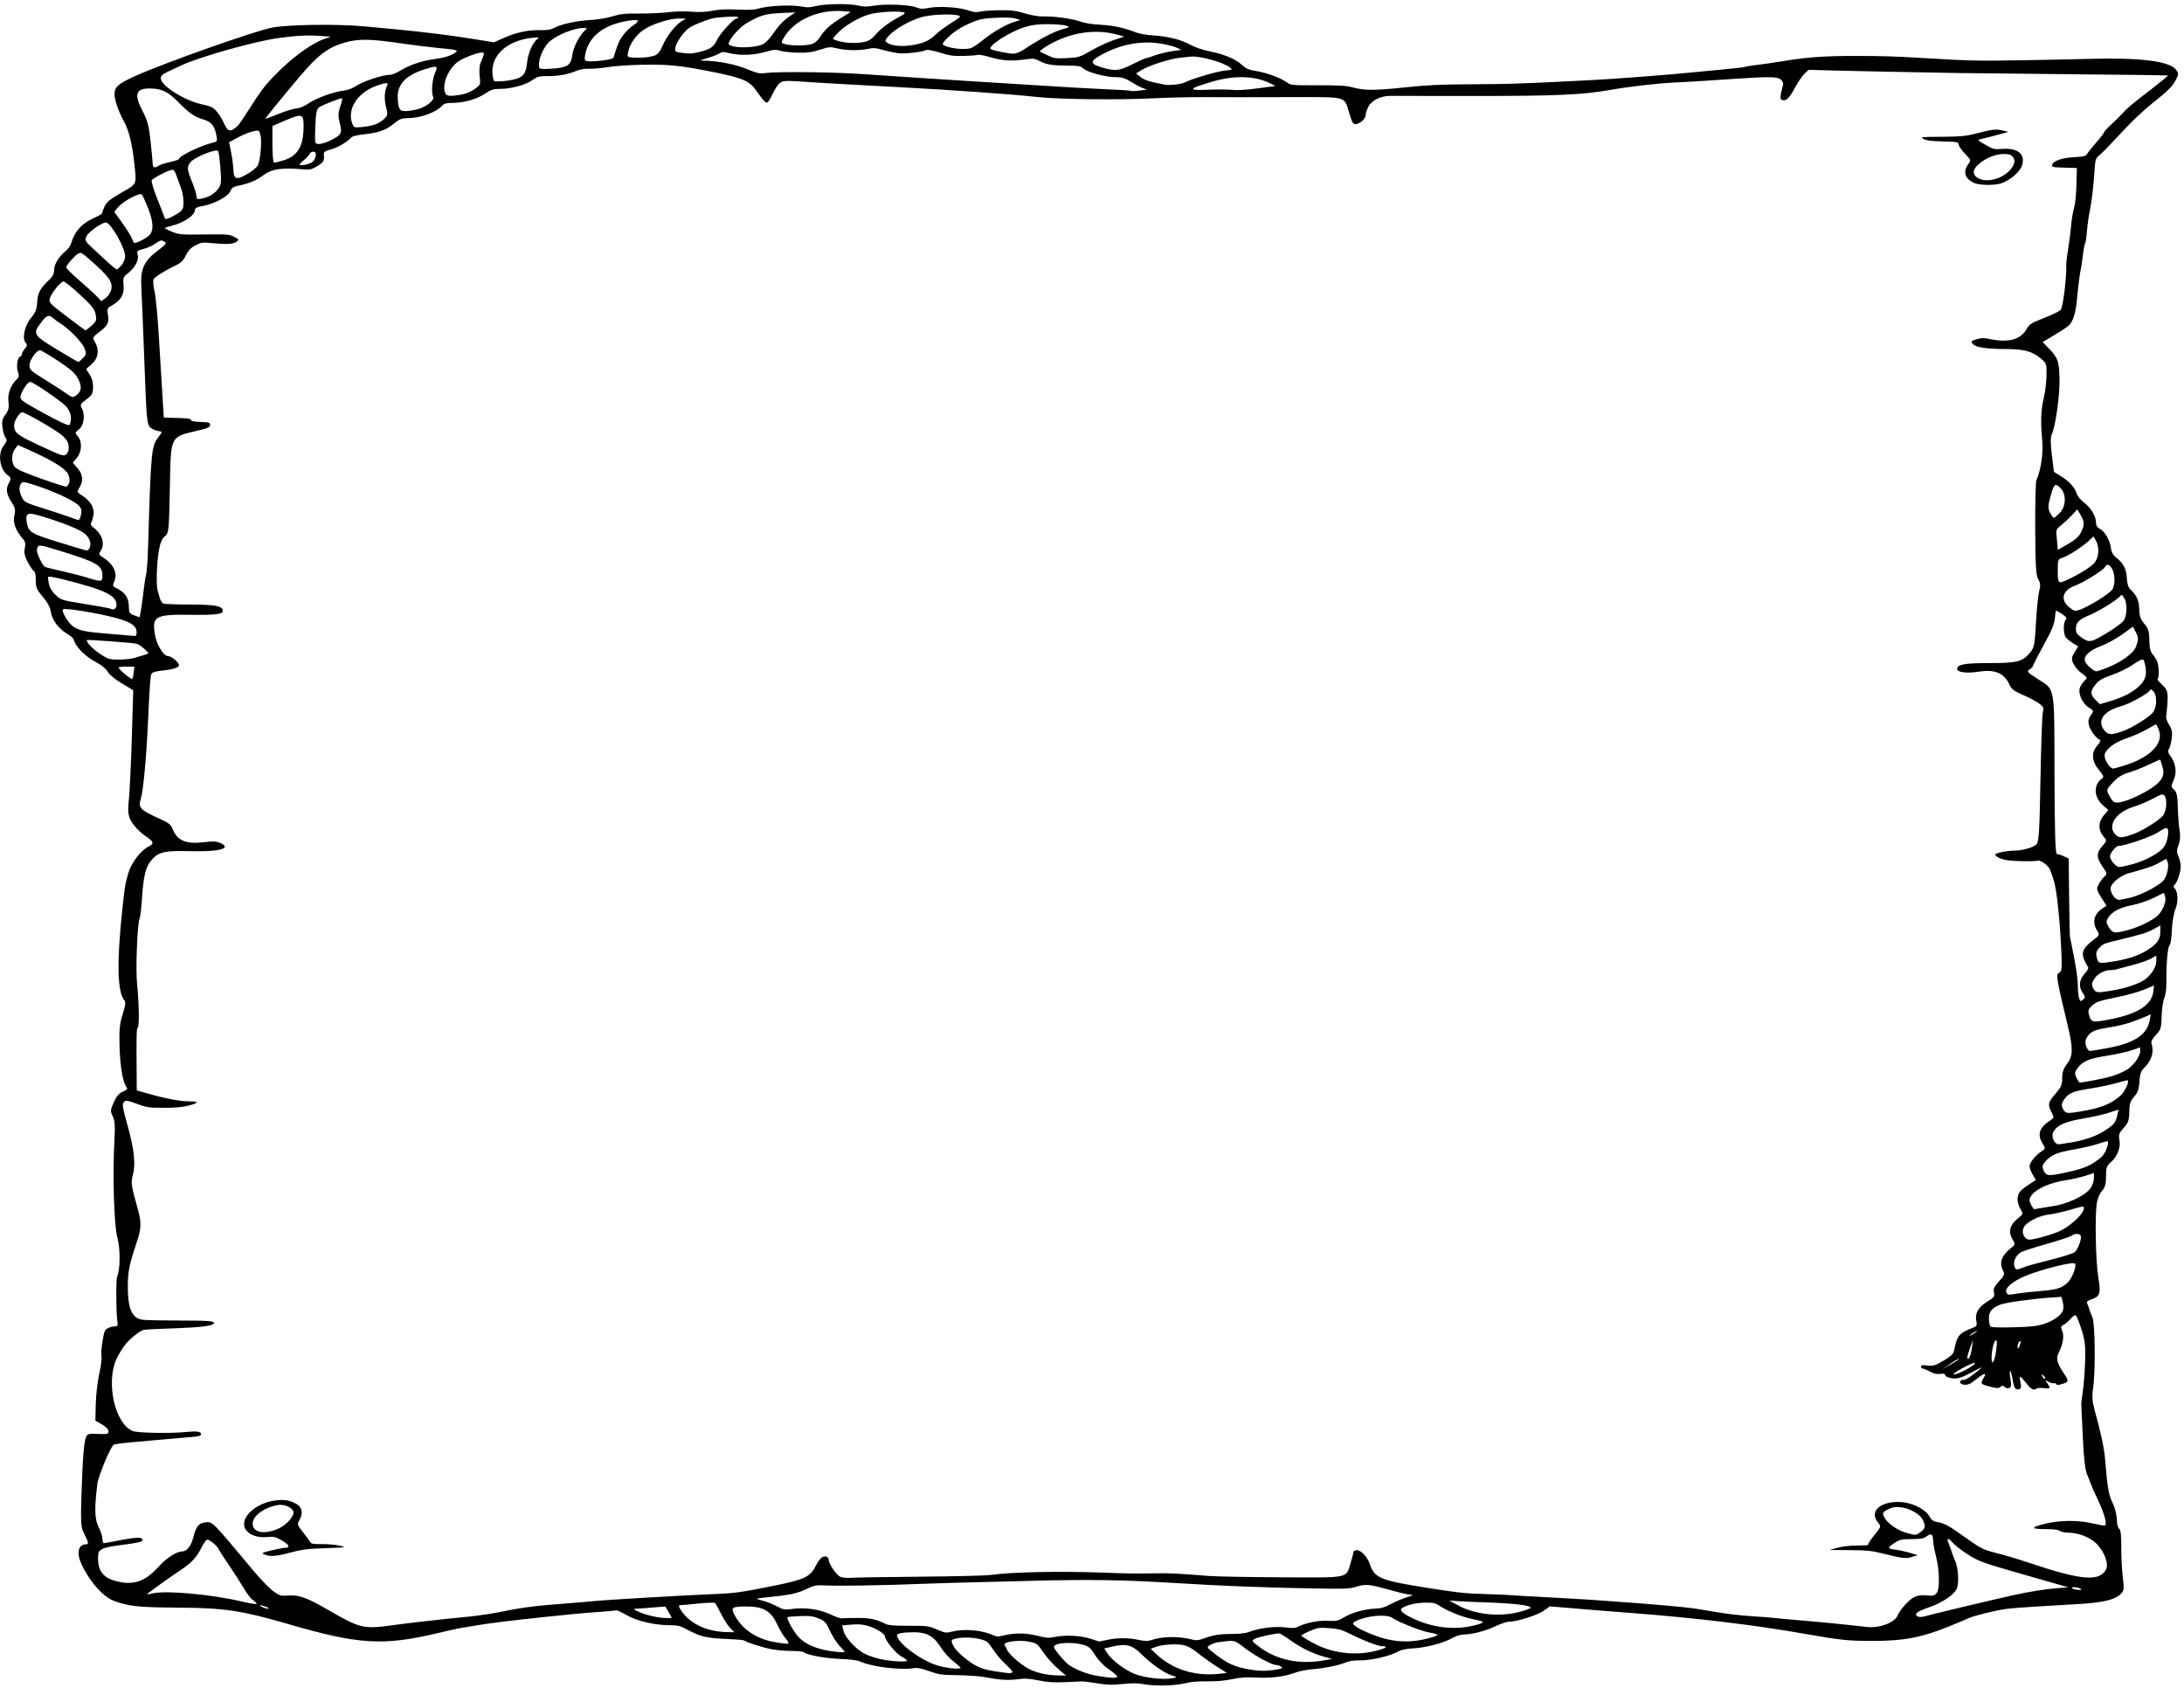 <?xml version="1.0"?><svg width="1056" height="816" xmlns="http://www.w3.org/2000/svg">
 <title>Border</title>

 <g>
  <title>Layer 1</title>
  <path fill="#000000" id="path1346" d="m553.388,814.295c-3.436,-0.612 -5.678,-0.644 -10.699,-0.151c-5.333,0.523 -7.288,0.468 -12.188,-0.344c-3.21,-0.532 -6.492,-0.939 -7.295,-0.906c-0.802,0.034 -4.549,0.197 -8.326,0.363c-5.338,0.235 -8.162,0.048 -12.685,-0.84c-4.793,-0.94 -6.582,-1.042 -10.154,-0.573c-4.686,0.614 -8.502,0.372 -15.84,-1.007c-2.582,-0.485 -8.531,-0.919 -13.218,-0.964c-7.818,-0.075 -8.947,-0.235 -13.654,-1.94c-3.518,-1.274 -5.765,-1.742 -7.146,-1.486c-6.21,1.148 -20.473,-0.55 -26.13,-3.111c-1.58,-0.715 -4.64,-1.119 -10.077,-1.331c-7.328,-0.285 -16.085,-1.945 -17.551,-3.327c-0.292,-0.276 -2.803,-0.504 -5.58,-0.507c-2.777,-0.003 -7.081,-0.365 -9.565,-0.805c-4.128,-0.73 -12.304,-3.331 -13.478,-4.288c-0.268,-0.218 -4.207,-0.547 -8.754,-0.732c-9.341,-0.379 -12.411,-1.104 -18.458,-4.355c-3.678,-1.978 -4.831,-2.278 -8.749,-2.278c-7.378,0 -15.978,-2.016 -20.946,-4.909c-2.39,-1.392 -4.68,-2.417 -5.088,-2.277c-0.408,0.14 -3.043,0.414 -5.855,0.608c-2.813,0.195 -6.752,0.485 -8.754,0.646c-6.38,0.513 -31.615,3.157 -38.169,3.999c-3.477,0.447 -7.416,0.951 -8.754,1.12c-1.337,0.169 -4.839,0.724 -7.781,1.233c-2.942,0.509 -5.787,0.976 -6.322,1.04c-0.535,0.063 -5.393,1.158 -10.796,2.432c-26.283,6.199 -38.104,5.451 -72.496,-4.583c-21.495,-6.271 -30.56,-7.655 -50.934,-7.774c-18.442,-0.107 -23.499,-0.486 -29.598,-2.217c-4.322,-1.227 -6.021,-2.169 -9.342,-5.182c-4.758,-4.317 -10.198,-13.107 -10.899,-17.61c-0.533,-3.425 0.759,-5.618 3.308,-5.618c1.684,0 1.566,-0.63 -1.107,-5.949c-1.15,-2.288 -1.331,-5.664 -0.941,-17.563c0.601,-18.321 1.224,-26.163 2.251,-28.338c0.767,-1.625 0.985,-1.683 5.812,-1.53c4.825,0.153 5.015,0.103 5.015,-1.318c0,-0.92 -1.192,-2.155 -3.161,-3.275l-3.161,-1.798l0.17,-7.932c0.093,-4.362 0.856,-10.991 1.694,-14.73c0.838,-3.739 1.322,-7.691 1.074,-8.781c-0.385,-1.697 0.654,-9.369 1.615,-11.921c0.411,-1.092 2.834,-2.202 4.856,-2.224c1.297,-0.014 1.553,-0.452 1.256,-2.143c-0.638,-3.632 -0.775,-20.76 -0.175,-21.954c1.558,-3.102 1.633,-13.448 0.136,-18.784c-1.652,-5.89 -2.381,-30.992 -1.386,-47.785c0.356,-6.019 0.129,-8.932 -0.852,-10.898c-1.192,-2.39 -1.141,-3.126 0.466,-6.736c1.356,-3.045 2.463,-4.336 4.454,-5.193c1.93,-0.831 2.427,-1.387 1.828,-2.046c-1.767,-1.945 -3.161,-9.861 -3.451,-19.601c-0.243,-8.154 0.061,-11.319 1.516,-15.789c1.146,-3.521 1.5,-5.939 0.957,-6.53c-3.57,-3.886 -3.918,-18.325 -1.076,-44.679c1.176,-10.903 1.268,-11.462 2.794,-16.85c1.496,-5.285 6.109,-11.247 10.253,-13.25c2.303,-1.113 1.973,-2.21 -1.321,-4.396c-1.602,-1.062 -3.828,-2.978 -4.948,-4.257c-3.905,-4.458 -4.485,-6.577 -3.699,-13.507c0.406,-3.583 1.056,-17.012 1.443,-29.841l0.704,-23.326l-5.479,-3.268c-3.314,-1.977 -6.039,-4.226 -6.896,-5.691c-0.8,-1.367 -2.956,-3.21 -4.948,-4.229c-5.85,-2.992 -10.633,-7.77 -11.594,-11.582c-0.114,-0.451 -1.58,-1.646 -3.26,-2.657c-4.08,-2.456 -7.095,-6.593 -7.668,-10.52c-0.309,-2.118 -1.641,-4.591 -3.902,-7.245c-2.992,-3.512 -3.425,-4.546 -3.369,-8.049c0.036,-2.211 -0.356,-4.171 -0.87,-4.356c-0.514,-0.185 -1.868,-2.127 -3.009,-4.314c-1.534,-2.941 -1.909,-4.704 -1.44,-6.762c0.473,-2.075 0.214,-3.255 -1.014,-4.633c-3.385,-3.798 -4.874,-7.906 -4.04,-11.143c0.626,-2.43 0.412,-3.657 -1.04,-5.949c-2.83,-4.468 -3.22,-6.65 -1.71,-9.573c1.259,-2.437 1.223,-2.762 -0.442,-3.996c-4.004,-2.965 -4.975,-10.453 -1.872,-14.436c1.459,-1.873 1.671,-2.721 0.891,-3.57c-0.563,-0.612 -1.258,-2.821 -1.546,-4.909c-0.417,-3.025 -0.128,-4.324 1.42,-6.398c1.533,-2.054 1.836,-3.381 1.434,-6.296c-0.513,-3.721 1.236,-8.256 4.215,-10.931c0.912,-0.819 1.02,-1.759 0.387,-3.392c-0.939,-2.424 -0.268,-6.926 1.106,-7.421c0.46,-0.166 0.839,-0.732 0.843,-1.259c0.003,-0.527 0.654,-1.682 1.447,-2.567c1.095,-1.223 1.185,-1.887 0.378,-2.765c-1.885,-2.052 -0.584,-8.308 2.508,-12.056c2.212,-2.681 2.849,-4.297 3.016,-7.648c0.217,-4.371 1.575,-6.887 5.84,-10.822c1.641,-1.514 2.376,-3.017 2.391,-4.888c0.022,-2.725 2.264,-6.313 5.702,-9.126c1.026,-0.839 2.128,-2.414 2.449,-3.5c1.807,-6.11 5.193,-9.78 11.685,-12.664c1.903,-0.845 3.395,-1.718 3.316,-1.939c-0.079,-0.221 0.441,-1.669 1.155,-3.218c1.05,-2.275 2.62,-3.574 8.179,-6.768c7.825,-4.495 7.425,-3.492 6.111,-15.344c-0.929,-8.372 -2.48,-14.592 -4.664,-18.696c-3.04,-5.712 -4.746,-10.62 -4.761,-13.695c-0.017,-3.433 1.857,-5.013 10.551,-8.901c14.214,-6.355 57.351,-21.591 65.593,-23.168c7.686,-1.47 30.863,-1.816 43.977,-0.655c25.379,2.245 39.533,3.906 55.969,6.568l7.35,1.19l5.14,-2.266c5.909,-2.605 11.392,-3.736 17.528,-3.615c3.08,0.061 4.876,-0.231 6.334,-1.029c3.316,-1.815 11.099,-3.535 17.463,-3.861c3.606,-0.184 7.83,-0.873 10.732,-1.749c4.095,-1.236 5.983,-1.437 13.07,-1.392c4.556,0.029 10.887,-0.257 14.069,-0.635c3.62,-0.43 7.822,-0.526 11.227,-0.257c3.99,0.315 6.692,0.192 10.128,-0.463c3.439,-0.655 6.638,-0.801 12.023,-0.548c5.273,0.248 8.064,0.129 9.923,-0.425c5.258,-1.567 16.909,-2.041 22.07,-0.898c1.65,0.365 3.417,0.25 6.016,-0.392c4.589,-1.134 16.195,-1.269 20.47,-0.237c2.601,0.627 3.963,0.637 7.55,0.052c5.657,-0.923 17.07,-0.47 20.424,0.81c2.129,0.813 3.054,0.857 6.007,0.289c4.915,-0.945 14.588,-0.375 18.892,1.112c2.864,0.99 4.016,1.109 6.154,0.635c1.447,-0.32 5.668,-0.609 9.382,-0.642c5.6,-0.05 7.674,0.212 12.166,1.536c3.103,0.914 6.67,1.54 8.356,1.465c4.942,-0.219 14.448,1.033 18.171,2.394c2.314,0.846 5.767,1.409 10.05,1.638c6.181,0.331 11.722,1.544 17.305,3.788c1.337,0.538 5.023,1.149 8.191,1.359c7.265,0.481 13.697,2.121 18.085,4.61c1.936,1.098 5.85,2.427 9.026,3.063c7.195,1.442 12.574,3.693 15.726,6.582c1.99,1.824 3.414,2.435 6.964,2.988c4.979,0.776 11.875,3.329 14.761,5.466c1.851,1.37 2.207,1.404 14.957,1.396c11.041,-0.007 13.73,0.169 17.388,1.136c5.537,1.463 10.164,1.426 25.656,-0.205c9.787,-1.03 16.472,-1.343 30.152,-1.411c17.995,-0.09 24.187,-0.264 42.866,-1.207c5.884,-0.297 13.544,-0.681 17.021,-0.853c9.859,-0.487 38.299,-2.673 47.66,-3.663c2.942,-0.311 9.66,-0.951 14.929,-1.421c5.269,-0.471 10.302,-1.072 11.185,-1.338c0.883,-0.265 3.357,-0.662 5.497,-0.882c2.14,-0.22 7.611,-1.01 12.158,-1.757c12.354,-2.028 20.39,-2.603 35.988,-2.576c12.841,0.023 18.202,0.179 29.666,0.867c24.707,1.482 28.793,1.587 48.633,1.253c11.769,-0.198 27.526,-0.522 35.015,-0.719c23.865,-0.628 37.718,1.098 41.002,5.11c1.546,1.889 1.536,2.191 -0.18,5.492c-1.243,2.392 -3.884,5.122 -8.376,8.659c-7.353,5.791 -12.451,10.63 -21.259,20.18c-3.305,3.583 -6.699,6.964 -7.542,7.512c-1.055,0.686 -1.613,2.363 -1.792,5.382c-0.492,8.294 -1.399,16.292 -2.372,20.909c-0.536,2.544 -1.172,7.08 -1.412,10.08c-0.24,2.999 -0.637,5.642 -0.881,5.872c-0.245,0.23 -0.73,2.833 -1.08,5.783c-0.349,2.95 -0.789,5.931 -0.978,6.624c-0.443,1.63 -1.337,8.666 -1.948,15.328c-0.504,5.495 -1.758,9.633 -3.537,11.67c-0.578,0.662 -3.737,2.804 -7.02,4.761l-5.969,3.558l1.794,1.824c5.669,5.765 6.108,6.871 6.361,16.004c0.215,7.751 -1.969,23.22 -3.804,26.948c-0.596,1.209 -0.559,4.756 0.101,9.939l1.027,8.059l3.373,2.083c4.041,2.496 6.686,5.417 7.623,8.419c0.379,1.215 1.932,3.127 3.45,4.249c3.293,2.433 5.85,6.637 5.85,9.62c0,1.424 0.648,2.5 1.905,3.163c2.428,1.28 4.904,5.604 5.348,9.337c0.234,1.973 1.104,3.483 2.721,4.724c3.312,2.542 4.828,5.583 4.985,10.002c0.082,2.329 0.715,4.314 1.646,5.167c3.054,2.796 4.235,5.411 4.325,9.581c0.071,3.296 0.632,4.912 2.466,7.1c1.966,2.346 2.381,3.71 2.416,7.932c0.029,3.53 0.518,5.622 1.588,6.799c0.85,0.935 1.886,2.592 2.302,3.683c0.805,2.112 0.87,7.876 0.095,8.328c-0.255,0.149 0.794,1.426 2.332,2.839c2.893,2.657 3.052,4.018 1.812,15.461c-0.084,0.779 0.606,2.564 1.536,3.966c1.305,1.97 1.557,3.493 1.107,6.701c-0.32,2.283 -0.968,4.553 -1.44,5.044c-0.56,0.582 -0.248,1.7 0.897,3.214c2.599,3.437 3.19,8.005 1.51,11.669c-1.3,2.835 -1.282,3.244 0.207,4.532c1.286,1.113 1.677,2.933 1.824,8.498c0.103,3.895 0.493,8.951 0.866,11.235c0.44,2.696 0.254,5.184 -0.531,7.089c-0.954,2.317 -0.959,3.471 -0.025,5.478c0.651,1.398 1.149,3.69 1.107,5.092c-0.084,2.803 -1.892,7.879 -3.135,8.8c-0.434,0.322 -0.395,0.957 0.087,1.412c1.75,1.649 1.976,6.492 0.475,10.184c-0.823,2.025 -1.599,6.614 -1.723,10.198c-0.124,3.583 -0.637,6.887 -1.138,7.341c-0.926,0.839 -1.631,9.368 -1.503,18.194c0.039,2.671 -0.427,5.986 -1.036,7.365c-0.609,1.38 -1.175,5.313 -1.259,8.74c-0.138,5.627 -0.407,6.494 -2.769,8.933c-1.49,1.539 -2.433,3.245 -2.192,3.966c1.431,4.274 0.169,8.476 -3.653,12.167c-1.404,1.356 -1.966,3.064 -2.146,6.515c-0.188,3.619 -0.761,5.255 -2.53,7.227c-1.851,2.063 -2.302,3.468 -2.365,7.365c-0.066,4.083 -0.478,5.261 -2.708,7.74c-2.196,2.441 -2.537,3.385 -2.064,5.711c0.733,3.604 -0.974,8.159 -4.043,10.79c-2.124,1.821 -2.43,2.694 -2.43,6.931c0,3.779 -0.44,5.342 -1.993,7.092c-1.178,1.326 -2.211,3.866 -2.526,6.21c-0.901,6.706 -0.42,28.53 0.781,35.428c1.327,7.624 0.829,9.339 -3.089,10.642c-1.985,0.66 -2.703,1.257 -2.334,1.94c0.293,0.543 0.73,1.69 0.97,2.549c0.24,0.86 0.973,2.838 1.63,4.396c1.331,3.159 1.503,26.806 0.252,34.641c-0.53,3.322 -0.302,6.178 0.817,10.198c3.037,10.913 4.582,18.119 5.023,23.43c1.179,14.184 1.728,17.411 3.598,21.17c1.124,2.259 2.057,5.861 2.116,8.168c0.058,2.27 0.576,4.31 1.152,4.532c0.672,0.26 1.022,3.343 0.979,8.62c-0.037,4.518 0.292,11.147 0.73,14.73c0.745,6.088 0.663,6.638 -1.248,8.395c-2.792,2.566 -8.605,3.927 -19.576,4.585c-5.041,0.302 -14.199,0.84 -20.351,1.196c-6.152,0.355 -13.155,0.918 -15.562,1.249c-4.824,0.664 -15.718,3.368 -17.704,4.394c-0.695,0.359 -5.3,2.279 -10.234,4.268c-12.811,5.163 -21.435,6.769 -36.257,6.753c-11.727,-0.013 -15.69,-0.416 -31.611,-3.22c-25.828,-4.548 -52.674,-7.788 -85.593,-10.328c-6.419,-0.495 -13.204,-1.029 -15.076,-1.185c-1.872,-0.156 -8,-0.663 -13.617,-1.126l-10.213,-0.842l-2.88,2.076c-2.974,2.143 -12.941,5.313 -16.71,5.313c-1.145,0 -4.188,1.014 -6.761,2.252c-4.689,2.257 -11.449,3.98 -15.613,3.98c-1.224,0 -3.628,0.799 -5.343,1.775c-4.123,2.348 -12.695,4.583 -18.788,4.9c-3.354,0.174 -5.679,0.672 -7.34,1.57c-4.126,2.23 -12.621,4.207 -18.106,4.213c-3.381,0.004 -5.719,0.346 -7.295,1.068c-2.907,1.332 -10.471,2.848 -16.329,3.273c-2.459,0.179 -6.082,0.925 -8.051,1.659c-5.13,1.912 -11.611,2.714 -18.781,2.324c-4.782,-0.26 -7.411,-0.081 -11.711,0.8c-3.741,0.766 -7.645,1.102 -11.998,1.032c-4.285,-0.068 -7.76,0.224 -10.343,0.87c-5.083,1.272 -14.445,1.536 -19.909,0.563zm14.067,-3.04c1.791,-0.407 1.717,-0.508 -0.973,-1.32c-3.546,-1.071 -9.815,-5.483 -14.689,-10.335c-4.427,-4.408 -7.512,-5.137 -14.518,-3.432l-3.376,0.822l1.752,2.598c2.169,3.217 8.29,7.795 12.93,9.671c4.919,1.989 14.465,2.999 18.873,1.996zm-27.28,-0.563c0.302,-0.284 -1.399,-1.846 -3.779,-3.47c-2.711,-1.85 -5.285,-4.482 -6.892,-7.048c-2.179,-3.479 -3.07,-4.236 -5.923,-5.028c-5.531,-1.536 -13.992,-0.891 -13.992,1.068c0,1.144 5.462,7.582 7.608,8.968c3.755,2.425 9.02,4.368 13.918,5.135c6.251,0.979 8.328,1.065 9.06,0.376zm-28.575,-3.893c-2.112,-1.802 -5.074,-5.053 -6.583,-7.223c-3.613,-5.198 -3.649,-5.225 -8.116,-6.004c-4.694,-0.819 -12.083,0.266 -11.177,1.642c0.291,0.442 0.816,1.482 1.166,2.31c1.122,2.653 7.998,8.388 11.987,9.998c4.069,1.643 8.135,2.4 13.394,2.497l3.169,0.058l-3.84,-3.277zm78.591,2.357l3.033,-0.353l-5.1,-3.235c-2.805,-1.779 -6.851,-4.675 -8.99,-6.434c-2.599,-2.137 -4.946,-3.407 -7.072,-3.825c-3.66,-0.72 -10.305,-0.225 -13.534,1.007l-2.168,0.828l2.502,2.358c8.206,7.735 19.069,11.082 31.33,9.654zm-100.67,-0.658c0.26,-0.245 -1.18,-1.966 -3.199,-3.824c-2.019,-1.858 -4.646,-4.905 -5.838,-6.771c-1.191,-1.866 -2.662,-3.741 -3.269,-4.167c-2.475,-1.737 -9.908,-2.599 -14.452,-1.676c-2.63,0.534 -2.905,0.795 -2.398,2.273c0.833,2.426 3.023,4.886 7.159,8.044c4.703,3.59 7.309,4.656 13.857,5.666c6.351,0.98 7.513,1.044 8.139,0.454zm127.369,-1.295c3.069,-0.496 3.513,-0.742 2.556,-1.413c-0.637,-0.447 -1.651,-0.815 -2.255,-0.818c-2.171,-0.011 -9.704,-4.021 -14.974,-7.971c-5.828,-4.369 -4.707,-4.112 -13.313,-3.044c-1.045,0.13 -2.736,0.723 -3.757,1.317c-1.827,1.064 -1.794,1.13 2.031,4.118c5.707,4.458 9.23,6.182 15.003,7.344c5.954,1.198 9.499,1.311 14.708,0.468zm-152.626,-1.234c-0.384,-0.39 -2.139,-1.872 -3.899,-3.294c-1.76,-1.422 -4.298,-4.354 -5.639,-6.515c-3.113,-5.015 -6.727,-7.048 -12.508,-7.037c-5.444,0.01 -8.495,0.523 -8.495,1.428c0,3.64 11.707,12.357 19.719,14.682c5.311,1.542 12.069,2.002 10.822,0.737zm176.494,-3.353l3.265,-0.599l-3.751,-1.034c-5.465,-1.506 -11.256,-4.338 -16.448,-8.045c-2.51,-1.792 -4.877,-3.258 -5.262,-3.258c-2.171,0 -10.213,1.762 -11.758,2.576c-1.754,0.925 -1.703,1.038 1.598,3.58c8.807,6.782 19.797,9.084 32.356,6.779zm-202.172,0.201c0,-0.253 -1.291,-1.181 -2.868,-2.061c-2.677,-1.494 -7.831,-7.826 -7.831,-9.621c0,-1.284 -4.543,-4.069 -8.36,-5.124c-2.584,-0.714 -4.688,-0.871 -7.914,-0.589l-4.395,0.384l0.603,2.561c0.751,3.192 5.54,8.511 9.858,10.948c1.798,1.015 5.596,2.314 8.441,2.886c5.342,1.075 12.467,1.427 12.467,0.617zm226.691,-4.708c4.709,-1.18 6.247,-2.196 3.322,-2.196c-2.098,0 -8.793,-2.517 -15.116,-5.682c-4.544,-2.275 -6.255,-2.769 -10.699,-3.09c-4.882,-0.353 -5.609,-0.247 -9.424,1.366c-2.274,0.961 -4.134,1.974 -4.134,2.25c0,0.276 2.642,1.927 5.87,3.668c9.004,4.856 20.102,6.211 30.181,3.685zm-256.843,0.424c0,-0.117 -1.133,-1.393 -2.518,-2.836c-1.385,-1.443 -3.464,-4.717 -4.62,-7.274c-1.838,-4.066 -2.53,-4.819 -5.506,-5.995c-2.845,-1.124 -4.32,-1.308 -8.977,-1.118c-3.065,0.125 -5.786,0.352 -6.048,0.504c-0.69,0.402 2.702,6.63 5.055,9.283c2.748,3.098 6.819,5.219 12.492,6.51c4.234,0.963 10.122,1.502 10.122,0.927zm-27.234,-4.349c0,-0.327 -0.726,-1.411 -1.614,-2.408c-0.888,-0.997 -2.626,-3.952 -3.863,-6.566c-3.089,-6.53 -6.701,-8.569 -15.143,-8.552c-6.359,0.013 -7.217,0.534 -5.746,3.488c3.751,7.532 10.871,12.352 20.471,13.86c5.645,0.887 5.895,0.894 5.895,0.179zm154.165,-1.372c5.059,-1.062 9.952,-1.069 15.041,-0.024c3.307,0.68 4.506,0.708 6.201,0.146c5.801,-1.923 13.31,-1.977 20.467,-0.145c1.153,0.295 2.594,0.187 3.891,-0.292c5.421,-2.001 8.276,-2.51 14.218,-2.536c4.308,-0.019 7.122,-0.34 8.831,-1.006c4.748,-1.852 12.272,-2.803 17.265,-2.183c3.477,0.432 4.878,0.39 5.999,-0.181c3.925,-2 10.116,-3.266 14.716,-3.008c4.273,0.239 4.9,0.106 7.853,-1.672c3.798,-2.286 10.197,-4.057 15.189,-4.204c2.647,-0.078 4.599,-0.658 7.473,-2.221c2.14,-1.164 5.641,-2.641 7.781,-3.284c2.804,-0.842 3.333,-1.176 1.894,-1.194c-1.098,-0.014 -5.608,-1.042 -10.023,-2.286c-10.109,-2.847 -11.808,-3.015 -16.372,-1.612c-3.448,1.06 -4.956,1.117 -21.7,0.821c-23.498,-0.415 -43.739,-1.221 -67.113,-2.672c-23.167,-1.438 -40.036,-1.706 -66.14,-1.05c-38.984,0.979 -45.297,1.149 -51.064,1.373c-24.995,0.969 -44.804,1.282 -52.92,0.836c-1.927,-0.106 -3.824,0.332 -5.953,1.376c-4.84,2.372 -8.202,3.189 -16.71,4.06c-4.325,0.443 -8.032,0.904 -8.239,1.024c-0.207,0.12 1.057,0.565 2.809,0.987c1.752,0.423 4.804,1.62 6.783,2.662c3.197,1.683 3.955,1.839 6.816,1.407c6.505,-0.983 13.804,-0.001 19.246,2.59c2.396,1.141 4.803,1.984 5.35,1.873c0.546,-0.11 3.905,-0.196 7.464,-0.191c6.384,0.01 9.057,0.572 13.814,2.905c1.364,0.669 4.101,0.885 11.206,0.885c9.023,0 9.57,0.072 13.594,1.793c4.02,1.719 4.328,1.76 7.486,0.991c6.076,-1.479 14.664,-0.664 20.031,1.9c1.347,0.643 2.169,0.625 5.225,-0.119c4.978,-1.212 10.405,-1.106 16.065,0.312c3.981,0.997 5.28,1.091 7.863,0.567c5.369,-1.09 12.592,-0.774 17.409,0.763c2.399,0.765 4.362,1.399 4.362,1.408c0,0.009 1.751,-0.351 3.891,-0.8zm154.092,-0.459c2.902,-0.691 5.425,-1.522 5.606,-1.846c0.181,-0.324 -1.542,-0.88 -3.829,-1.236c-3.878,-0.604 -15.101,-5.035 -18.115,-7.152c-2.642,-1.856 -12.436,-1.005 -17.334,1.505c-1.912,0.98 -1.991,1.22 -0.768,2.308c2.103,1.87 10.591,5.425 15.761,6.602c6.182,1.407 12.26,1.348 18.678,-0.181zm-336.354,-5.241c-1.115,-1.101 -3.101,-4.159 -4.414,-6.797c-1.313,-2.638 -2.619,-5.014 -2.902,-5.281c-0.449,-0.424 -4.675,-0.198 -13.22,0.707c-1.337,0.142 -2.956,0.276 -3.597,0.3c-0.89,0.032 -0.907,0.474 -0.071,1.87c4.127,6.896 12.577,10.999 22.974,11.154l3.257,0.049l-2.027,-2.001zm360.573,-1.511c4.745,-1.312 4.561,-1.555 -2.261,-2.989c-4.997,-1.051 -12.059,-3.958 -15.644,-6.441c-1.631,-1.129 -2.89,-1.396 -6.44,-1.365c-4.538,0.04 -9.233,1.121 -11.365,2.618c-1.648,1.156 0.338,2.859 6.556,5.621c9.378,4.166 19.974,5.095 29.155,2.557zm-523.397,0.067c8.333,-1.149 20.481,-2.516 37.242,-4.194c4.547,-0.455 11.799,-1.58 16.115,-2.5c6.978,-1.487 14.943,-2.595 23.051,-3.205c7.902,-0.595 18.168,-1.446 20.227,-1.677c4.854,-0.544 43.646,-2.826 57.812,-3.4c10.731,-0.435 13.188,-0.772 29.416,-4.039c14.724,-2.964 17.622,-4.323 20.188,-9.464c0.83,-1.664 2.089,-3.486 2.796,-4.05c1.513,-1.206 3.527,-0.694 3.527,0.895c0,1.884 3.722,7.401 5.558,8.239c1.118,0.511 3.122,0.694 5.628,0.515c2.14,-0.153 17.24,-0.392 33.557,-0.531c16.316,-0.139 31.417,-0.509 33.556,-0.822c9.672,-1.414 33.001,-1.91 53.982,-1.148c13.923,0.505 16.255,0.535 26.262,0.339c5.995,-0.118 10.715,0.121 25.289,1.283c3.477,0.277 19.138,0.569 34.802,0.648c33.709,0.171 31.454,0.631 33.733,-6.876c0.803,-2.646 1.469,-5.13 1.478,-5.519c0.01,-0.389 0.681,-0.708 1.491,-0.708c2.185,0 5.176,3.239 6.442,6.976c2.215,6.537 5.123,7.693 28.69,11.399c14.03,2.206 18.269,2.639 28.076,2.867c3.745,0.087 8.778,0.309 11.185,0.494c2.407,0.185 7.222,0.469 10.699,0.631c3.477,0.162 8.073,0.417 10.213,0.567c2.14,0.149 6.517,0.398 9.727,0.552c3.21,0.154 9.119,0.529 13.131,0.834c4.012,0.304 9.483,0.707 12.158,0.895c2.675,0.188 6.176,0.448 7.781,0.578c18.145,1.473 24.487,2.138 29.752,3.118c8.782,1.634 16.846,2.652 24.717,3.12c3.745,0.223 7.684,0.516 8.754,0.651c2.771,0.351 5.479,0.601 17.021,1.574c5.617,0.474 13.679,1.25 17.916,1.725c4.237,0.475 8.997,0.997 10.578,1.159c6.031,0.619 13.301,-2.137 14.69,-5.569c1.15,-2.841 5.659,-7.788 8.131,-8.921c1.826,-0.837 3.306,-1.029 5.996,-0.778c3.176,0.296 3.701,0.167 4.742,-1.164c1.583,-2.024 1.447,-10.662 -0.276,-17.59c-0.775,-3.116 -1.423,-6.706 -1.44,-7.979c-0.039,-2.92 -0.961,-3.47 -3.079,-1.835c-1.371,1.059 -2.64,1.293 -7.221,1.334c-4.975,0.044 -5.849,0.24 -8.344,1.866c-3.551,2.315 -3.5,2.752 0.375,3.239c1.739,0.219 4.888,0.907 6.998,1.529l3.837,1.132l-2.78,0.849c-3.075,0.938 -4.306,0.789 -14.621,-1.774c-4.872,-1.211 -7.442,-1.46 -15.562,-1.509l-9.727,-0.059l3.891,-1.072c2.42,-0.667 6.065,-1.078 9.646,-1.087c3.165,-0.008 5.501,-0.163 5.191,-0.343c-0.31,-0.181 0.995,-2.24 2.9,-4.576c3.414,-4.187 3.44,-4.277 1.861,-6.206c-4.102,-5.011 0.332,-9.758 9.298,-9.954c6.232,-0.136 13.334,3.075 15.615,7.062c1.071,1.872 1.946,2.429 4.394,2.798c1.857,0.28 4.574,1.513 6.923,3.142c2.127,1.474 6.258,4.352 9.181,6.396c4.434,3.1 6.417,3.987 11.978,5.357c3.665,0.903 10.792,3.026 15.838,4.719c25.19,8.447 33.642,9.179 37.027,3.205c1.528,-2.697 -1.031,-9.267 -5.02,-12.888c-3.283,-2.98 -8.614,-4.92 -13.585,-4.945c-1.406,-0.007 -3.1,-0.395 -3.766,-0.862c-0.828,-0.581 -3.042,-0.85 -7.009,-0.85c-7.245,0 -7.153,-0.904 0.273,-2.674c6.858,-1.634 15.601,-1.696 22.298,-0.159c2.714,0.623 5.417,1.133 6.006,1.133c1.62,0 0.265,-5.339 -3.203,-12.615c-1.648,-3.459 -3.194,-6.943 -3.436,-7.743c-0.242,-0.8 -1.046,-2.857 -1.786,-4.57c-0.86,-1.99 -1.577,-8.336 -1.984,-17.563c-0.35,-7.946 -0.685,-15.084 -0.743,-15.863c-0.058,-0.779 0.238,-3.456 0.658,-5.949c0.42,-2.493 0.94,-8.866 1.156,-14.164c0.327,-8.049 0.055,-10.702 -1.659,-16.146c-1.128,-3.583 -2.394,-6.733 -2.813,-6.999c-0.419,-0.266 -1.492,0.412 -2.384,1.506c-0.892,1.095 -2.423,2.413 -3.402,2.929c-1.496,0.789 -1.626,1.264 -0.812,2.981c1.073,2.264 0.41,6.557 -1.619,10.484c-1.472,2.848 -0.925,5.141 2.397,10.05c2.525,3.732 2.468,4.192 -0.638,5.156c-2.032,0.63 -2.679,0.65 -3.001,0.092c-0.226,-0.391 -0.775,-0.58 -1.221,-0.42c-0.446,0.161 -1.588,-0.157 -2.537,-0.705c-1.648,-0.952 -1.691,-0.946 -0.941,0.136c2.131,3.074 2.033,3.315 -1.19,2.94c-1.668,-0.194 -3.295,-0.107 -3.615,0.195c-1.224,1.153 -2.605,0.44 -4.969,-2.568c-1.347,-1.714 -2.677,-3.116 -2.955,-3.116c-0.279,0 -0.212,1.247 0.148,2.772c0.442,1.873 0.287,2.904 -0.48,3.18c-1.882,0.678 -2.657,-0.376 -3.312,-4.504c-0.343,-2.164 -0.88,-4.076 -1.193,-4.249c-0.313,-0.173 -0.261,1.504 0.114,3.728c0.51,3.022 0.369,4.156 -0.56,4.49c-0.754,0.271 -1.629,0.091 -2.224,-0.458c-0.869,-0.802 -1.103,-0.808 -2.052,-0.052c-0.948,0.755 -1.545,0.735 -5.159,-0.177c-4.432,-1.118 -4.629,-1.388 -3.002,-4.108c1.69,-2.824 0.458,-2.636 -3.439,0.523c-2.714,2.2 -4.082,2.85 -5.714,2.715c-1.395,-0.116 -2.146,-0.574 -2.146,-1.311c0,-0.68 0.583,-1.088 1.459,-1.019c1.279,0.1 3.727,-1.514 8.69,-5.728c0.767,-0.651 -0.765,-0.003 -3.404,1.441c-6.263,3.426 -8.379,4.038 -11.544,3.337c-1.372,-0.304 -2.495,-0.946 -2.495,-1.427c0,-0.637 -0.626,-0.783 -2.303,-0.538c-1.658,0.242 -3.059,-0.072 -5.005,-1.122c-1.486,-0.802 -3.076,-1.459 -3.533,-1.459c-0.457,0 -0.831,-0.411 -0.831,-0.913c0,-0.725 0.657,-0.841 3.193,-0.564c2.868,0.313 3.663,0.071 7.802,-2.376c3.548,-2.098 4.71,-3.239 5.05,-4.96c1.422,-7.193 2.352,-8.315 9.022,-10.879c1.909,-0.734 2.139,-1.193 1.688,-3.377c-0.745,-3.615 0.965,-6.611 5.28,-9.253c3.348,-2.05 3.7,-2.535 3.25,-4.486c-0.397,-1.722 0.125,-2.864 2.455,-5.369c2.535,-2.727 2.823,-3.442 2.011,-5.005c-2.034,-3.914 -0.868,-7.382 3.695,-10.997c2.23,-1.766 2.247,-1.872 0.729,-4.476c-2.025,-3.474 -1.159,-6.819 2.533,-9.788c2.782,-2.237 2.812,-2.338 1.411,-4.65c-1.644,-2.713 -1.85,-6.04 -0.503,-8.104c0.511,-0.783 2.507,-2.441 4.436,-3.685l3.507,-2.261l-1.518,-2.604c-0.835,-1.432 -1.518,-3.224 -1.518,-3.982c0,-1.793 2.725,-5.28 5.567,-7.123c2.191,-1.42 2.209,-1.523 0.701,-3.966c-2.691,-4.359 -1.545,-7.779 3.73,-11.14c1.82,-1.159 1.883,-1.473 0.747,-3.683c-2.059,-4.003 -1.89,-4.93 1.656,-9.059c2.888,-3.363 3.399,-4.534 3.368,-7.725c-0.027,-2.791 0.568,-4.545 2.31,-6.804c2.944,-3.817 3.026,-7.447 0.413,-18.349c-5.55,-23.152 -5.854,-25.017 -4.199,-25.753c1.362,-0.606 1.474,-2.123 0.943,-12.747c-0.741,-14.818 -2.242,-28.157 -3.626,-32.228c-0.572,-1.683 -1.254,-3.697 -1.516,-4.476c-0.761,-2.266 -4.53,-5.151 -6.203,-4.748c-1.729,0.416 -9.973,0.334 -14.103,-0.141c-3.306,-0.38 -6.322,-1.725 -6.322,-2.82c0,-0.767 5.682,-1.913 9.515,-1.919c3.494,-0.005 8.675,-1.482 10.277,-2.93c1.236,-1.117 1.545,-5.929 1.992,-31.066c0.291,-16.359 0.798,-31.037 1.127,-32.618c0.535,-2.574 0.319,-3.067 -2.077,-4.725c-1.471,-1.018 -4.942,-2.827 -7.715,-4.02c-4.167,-1.793 -5.265,-2.644 -6.332,-4.906c-2.688,-5.7 -6.968,-7.452 -15.15,-6.199c-5.649,0.865 -10.118,0.26 -10.118,-1.368c0,-2.165 3.595,-2.818 15.536,-2.82c13.363,-0.003 16.011,-0.665 19.59,-4.9c2.14,-2.532 2.373,-3.677 2.98,-14.644c0.363,-6.544 1.07,-13.427 1.573,-15.297c0.699,-2.599 0.588,-3.933 -0.469,-5.665c-1.099,-1.801 -1.4,-6.804 -1.469,-24.361c-0.047,-12.152 0.202,-22.733 0.554,-23.512c2.232,-4.942 3.427,-13.236 2.815,-19.546c-0.851,-8.787 -0.609,-14.701 0.846,-20.679c0.645,-2.649 1.207,-7.404 1.249,-10.567c0.074,-5.559 -0.024,-5.834 -2.942,-8.215c-4.217,-3.441 -8.031,-4.444 -16.92,-4.449c-8.745,-0.005 -14.214,-0.797 -15.551,-2.251c-1.374,-1.495 -1.313,-1.584 1.703,-2.492c2.306,-0.695 3.236,-0.698 6.565,-0.023c8.827,1.789 14.611,0.196 17.466,-4.811c1.371,-2.405 2.409,-3.074 8.306,-5.358c3.706,-1.435 7.361,-3.187 8.121,-3.892c1.211,-1.123 2.981,-15.139 2.809,-22.244c-0.023,-0.935 0.387,-4.236 0.91,-7.337c0.524,-3.1 1.137,-7.917 1.363,-10.703c0.226,-2.786 0.828,-6.623 1.336,-8.526c0.895,-3.349 1.197,-6.721 1.402,-15.641l0.098,-4.249l-6.14,-0.17c-5.612,-0.155 -6.114,-0.272 -5.836,-1.36c0.488,-1.908 4.991,-3.445 10.935,-3.732c4.429,-0.214 5.466,-0.469 5.961,-1.465c0.33,-0.663 2.312,-3.157 4.405,-5.542c2.093,-2.385 3.806,-4.61 3.806,-4.946c0,-0.336 1.469,-1.954 3.264,-3.596c1.795,-1.642 4.316,-4.133 5.602,-5.535c2.596,-2.832 3.834,-3.866 14.785,-12.352c4.181,-3.24 7.464,-5.959 7.295,-6.042c-0.169,-0.083 -20.879,-0.341 -46.022,-0.573c-25.143,-0.233 -50.092,-0.5 -55.441,-0.594c-27.424,-0.481 -47.976,-0.896 -59.517,-1.201l-12.83,-0.339l-1.994,1.91c-1.096,1.05 -3.153,4.077 -4.571,6.726c-2.746,5.131 -4.313,6.627 -6.222,5.94c-1.115,-0.401 -1.036,-1.596 0.49,-7.45c0.176,-0.675 -0.319,-1.759 -1.1,-2.408c-1.755,-1.46 -5.503,-1.511 -23.194,-0.316c-18.586,1.255 -19.755,1.327 -27.721,1.698c-8.644,0.403 -22.134,1.945 -31.611,3.615c-13.555,2.388 -26.438,2.95 -66.627,2.904c-20.596,-0.023 -38.583,-0.038 -39.972,-0.032c-4.295,0.018 -8.807,2.268 -10.253,5.114c-0.713,1.402 -1.302,3.136 -1.311,3.852c-0.032,2.809 -4.489,5.821 -6.211,4.198c-0.261,-0.246 -1.157,-2.722 -1.989,-5.5c-2.242,-7.482 -0.833,-7.111 -26.876,-7.076c-12.011,0.016 -23.589,0.04 -25.729,0.054c-2.14,0.014 -9.581,-0.007 -16.535,-0.045c-6.954,-0.038 -18.116,0.209 -24.803,0.551c-17.299,0.882 -46.02,0.565 -56.866,-0.628c-11.833,-1.302 -42.791,-3.502 -66.661,-4.738c-13.186,-0.683 -37.584,-2.041 -40.851,-2.275c-14.737,-1.053 -15.317,-1.035 -17.068,0.522c-0.908,0.807 -2.412,3.173 -3.344,5.259c-0.932,2.086 -2.082,3.864 -2.556,3.952c-0.819,0.152 -1.887,-1.049 -5.723,-6.433c-2.814,-3.95 -6.615,-5.566 -18.969,-8.064c-17.007,-3.439 -23.035,-4.074 -35.988,-3.79c-6.152,0.135 -13.593,0.656 -16.535,1.158c-2.942,0.502 -6.91,0.854 -8.818,0.781c-2.325,-0.089 -4.491,0.292 -6.569,1.154c-4.006,1.662 -8.343,2.416 -13.757,2.393c-3.784,-0.016 -4.697,0.233 -7.104,1.934c-3.335,2.357 -10.248,4.244 -15.546,4.244c-3.376,0 -4.384,0.328 -7.661,2.497c-4.003,2.649 -10.176,4.302 -16.064,4.302c-2.332,0 -3.502,0.345 -4.325,1.275c-2.955,3.338 -10.623,6.09 -16.966,6.09c-2.719,0 -3.712,0.424 -6.734,2.873c-3.737,3.03 -7.157,4.189 -14.825,5.023c-2.436,0.265 -4.767,0.828 -5.181,1.25c-2.431,2.481 -6.78,5.057 -10.001,5.923c-2.984,0.802 -3.672,1.278 -3.544,2.453c0.328,3.023 -0.132,3.842 -3.181,5.659c-2.907,1.732 -3.451,1.84 -7.538,1.489c-9.935,-0.851 -14.633,-0.079 -18.81,3.091c-3.172,2.407 -6.633,3.808 -12.449,5.04c-1.782,0.377 -2.727,1.088 -3.172,2.385c-0.841,2.449 -7.79,6.285 -13.047,7.203c-3.05,0.532 -4.1,1.007 -4.1,1.854c0,2.72 -5.344,6.354 -11.543,7.85c-1.676,0.404 -3.044,0.895 -3.041,1.091c0.004,0.196 1.621,0.994 3.595,1.773c3.408,1.345 4.188,1.409 15.488,1.268c11.152,-0.139 12.06,-0.068 14.447,1.133c2.283,1.148 2.405,1.395 1.177,2.369c-1.504,1.192 -5.013,1.373 -12.444,0.64c-4.091,-0.404 -4.746,-0.301 -7.574,1.182c-2.13,1.118 -3.528,2.595 -4.484,4.74c-0.92,2.064 -2.303,3.564 -4.098,4.443c-6.583,3.223 -11.052,6.015 -11.577,7.233c-0.312,0.724 -0.095,3.301 0.483,5.727c0.578,2.425 1.515,12.186 2.082,21.689c0.567,9.504 1.342,22.251 1.721,28.327l0.69,11.048l6.565,0.168c4.841,0.124 6.565,0.376 6.565,0.96c0,0.544 1.45,0.847 4.62,0.966c4.087,0.153 4.62,0.323 4.62,1.477c0,1.056 -1.064,1.556 -5.606,2.631c-13.988,3.312 -13.336,1.989 -13.852,28.085c-0.405,20.484 -0.52,21.596 -2.389,23.078c-1.411,1.119 -2.233,3.083 -2.921,6.984c-1.06,6.008 -1.37,16.86 -0.557,19.501c0.288,0.935 0.782,2.591 1.099,3.681c0.316,1.09 1.082,2.169 1.702,2.399c0.62,0.23 6.16,0.425 12.312,0.435c12.1,0.018 15.847,0.63 16.351,2.667c0.497,2.01 -2.577,2.463 -15.586,2.299c-17.323,-0.218 -18.843,0.68 -17.109,10.112c0.849,4.613 4.137,9.85 6.184,9.85c1.693,0 5.296,3 5.296,4.409c0,1.211 -2.928,2.098 -8.93,2.705c-1.98,0.2 -3.864,0.78 -4.216,1.298c-0.66,0.971 -0.962,5.014 -1.912,25.58c-0.722,15.63 -2.226,31.411 -3.317,34.816c-1.433,4.469 -0.44,5.566 8.79,9.714c4.746,2.133 5.649,2.853 6.66,5.307c2.245,5.452 6.433,7.166 15.043,6.159c4.58,-0.536 5.696,-0.488 7.855,0.336c1.428,0.545 2.381,1.374 2.203,1.916c-0.532,1.617 -6.311,2.315 -17.066,2.062c-12.277,-0.289 -15.145,0.42 -18.599,4.602c-2.655,3.214 -3.665,7.517 -4.38,18.653c-0.28,4.362 -0.798,8.569 -1.15,9.348c-1.071,2.367 -1.935,24.217 -1.233,31.16c0.961,9.503 1.18,20.712 0.418,21.431c-0.664,0.626 -0.734,3.011 -0.608,20.808l0.068,9.662l5.567,1.599c8.075,2.319 15.546,3.722 19.823,3.722c4.855,0 4.739,0.698 -0.336,2.031c-2.906,0.763 -6.322,1.071 -11.915,1.073c-7.244,0.003 -8.237,-0.143 -13.045,-1.917c-4.213,-1.555 -5.367,-1.769 -6.064,-1.128c-1.246,1.146 -1.116,2.091 1.66,12.123c3.065,11.075 3.809,18.156 2.445,23.26c-1.051,3.93 -0.866,5.214 2.394,16.681c1.696,5.966 1.662,9.281 -0.151,14.73c-3.818,11.474 -4.594,14.945 -4.688,20.962c-0.193,12.353 1.784,17.133 7.357,17.782c1.639,0.191 9.163,0.351 16.72,0.355c15.167,0.008 18.248,0.266 17.462,1.458c-0.762,1.156 -6.257,1.838 -18.313,2.273c-9.787,0.353 -13.392,0.523 -15.28,0.721c-1.496,0.157 -5.724,3.302 -8.446,6.282c-1.576,1.726 -3.846,5.305 -5.044,7.954c-5.149,11.387 -0.657,31.249 7.854,34.721c2.35,0.959 18.262,1.253 25.779,0.476c5.116,-0.528 7.295,-0.218 7.295,1.038c0,0.809 -1.081,1.112 -5.106,1.43c-2.809,0.222 -5.982,0.494 -7.052,0.604c-1.07,0.11 -3.696,0.342 -5.836,0.516c-2.14,0.174 -4.985,0.423 -6.322,0.555c-1.337,0.131 -5.713,0.524 -9.724,0.872c-4.011,0.348 -7.678,0.858 -8.149,1.132c-1.554,0.906 -7.419,14.951 -7.931,18.993c-1.476,11.659 -1.325,17.139 0.571,20.771c1.031,1.975 1.878,4.546 1.882,5.715c0.004,1.168 0.328,2.125 0.719,2.125c0.392,0 4.092,-0.669 8.224,-1.487c7.748,-1.534 10.894,-1.483 10.346,0.167c-0.23,0.693 -2.518,1.225 -8.477,1.972c-10.822,1.356 -12.711,2.113 -12.891,5.168c-0.408,6.907 1.886,10.516 7.802,12.273c8.807,2.617 14.749,0.75 21.433,-6.732c3.749,-4.197 8.759,-7.395 11.584,-7.395c2.053,0 4.16,-2.706 5.139,-6.602c1.324,-5.266 2.574,-6.939 5.504,-7.367c3.824,-0.559 3.068,-1.306 23.865,23.6c3.252,3.895 7.431,8.193 9.286,9.552c3.1,2.271 3.662,2.448 6.943,2.192c5.499,-0.43 8.995,0.788 19.245,6.702c16.154,9.32 17.33,9.598 32.038,7.571zm-62.38,-34.129c-1.592,-0.678 -1.281,-0.862 3.348,-1.983c2.807,-0.679 5.676,-1.235 6.375,-1.235c2.81,0 2.393,-1.349 -1.052,-3.404c-3.159,-1.884 -4.063,-2.128 -6.904,-1.859c-4.85,0.458 -8.631,-0.697 -10.6,-3.24c-4.065,-5.25 4.096,-13.332 14.624,-14.483c4.009,-0.438 6.353,-0.015 9.588,1.731c2.876,1.553 3.422,4.74 1.375,8.037c-1.048,1.688 -0.86,2.26 1.877,5.706c1.673,2.106 3.271,4.266 3.551,4.799c0.403,0.766 1.587,0.956 5.661,0.906c2.833,-0.035 6.684,0.314 8.556,0.776c3.369,0.831 3.299,0.843 -6.888,1.182c-8.661,0.288 -11.324,0.618 -16.803,2.079c-7.127,1.901 -10.035,2.128 -12.708,0.989zm6.795,-12.556c3.494,-1.553 7.233,-5.552 7.233,-7.739c0,-2.089 -4.09,-4.122 -7.339,-3.647c-6.425,0.939 -12.27,5.095 -12.41,8.826c-0.171,4.521 5.495,5.68 12.516,2.56zm819.754,-650.559c-4.408,-2.08 -5.416,-5.335 -2.787,-9c1.408,-1.963 1.355,-2.143 -1.46,-5.009c-1.606,-1.635 -3.012,-3.618 -3.124,-4.407c-0.196,-1.381 -0.479,-1.441 -7.752,-1.633c-5.545,-0.147 -7.998,-0.462 -9.244,-1.188c-1.613,-0.94 -1.269,-0.99 7.023,-1.035c10.829,-0.058 13.427,-0.298 18.932,-1.747c7.081,-1.864 9.132,-2.088 12.219,-1.334l2.857,0.698l-5.35,1.446c-2.942,0.795 -6.366,1.667 -7.609,1.936c-2.232,0.484 -2.21,0.518 1.789,2.824c3.694,2.13 4.386,2.308 7.906,2.033c7.999,-0.625 11.784,2.631 9.685,8.331c-1.129,3.067 -5.867,6.979 -10.123,8.357c-3.189,1.033 -10.524,0.879 -12.964,-0.273zm14.711,-3.905c4.161,-2.773 5.926,-6.438 4.133,-8.578c-1.075,-1.283 -1.869,-1.516 -4.969,-1.458c-6.457,0.12 -15.289,6.183 -13.855,9.512c1.709,3.967 9.128,4.231 14.691,0.524zm-644.374,697.611c0,-0.1 -0.695,-1.37 -1.544,-2.821l-1.544,-2.639l-4.049,0.326c-2.227,0.18 -4.924,0.397 -5.994,0.483c-1.07,0.086 -2.821,0.19 -3.891,0.232c-1.717,0.066 -1.603,0.238 0.973,1.467c3.37,1.607 9.507,3.026 13.374,3.09c1.471,0.025 2.675,-0.037 2.675,-0.138zm606.705,-0.936c1.784,-0.583 30.353,-7.392 41.081,-9.791c8.576,-1.918 15.984,-3.111 22.277,-3.59l5.255,-0.4l-21.426,-6.137c-19.86,-5.688 -21.827,-6.389 -26.916,-9.591c-3.02,-1.9 -6.388,-4.479 -7.485,-5.731c-2.401,-2.741 -3.32,-2.524 -1.986,0.467c0.535,1.2 1.17,2.947 1.41,3.881c0.24,0.935 0.962,2.827 1.605,4.206c1.575,3.377 2.005,10.833 0.786,13.631c-1.237,2.84 -7.106,6.781 -13.159,8.839c-5.182,1.761 -7.062,2.956 -6.351,4.037c0.573,0.87 2.572,0.943 4.907,0.18zm-196.489,-1.977c2.809,-0.762 5.106,-1.632 5.106,-1.933c0,-1.19 -8.513,-2.188 -22.371,-2.622c-4.547,-0.143 -10.237,-0.397 -12.645,-0.566l-4.377,-0.307l4.524,2.462c8.062,4.388 20.098,5.587 29.762,2.967zm-606.148,-2.305c-1.038,-0.457 -2.352,-0.824 -2.918,-0.814c-0.566,0.01 -0.18,0.392 0.858,0.85c1.038,0.458 2.351,0.824 2.918,0.814c0.566,-0.01 0.18,-0.392 -0.858,-0.85zm-5.011,-2.106c-0.38,-0.39 -1.299,-1.122 -2.04,-1.627c-0.742,-0.505 -2.6,-3.055 -4.13,-5.665c-1.53,-2.611 -4.63,-7.424 -6.889,-10.696c-2.259,-3.272 -4.499,-6.748 -4.977,-7.724c-0.914,-1.867 -4.332,-4.74 -5.64,-4.74c-0.423,0 -1.516,1.466 -2.43,3.258c-2.898,5.684 -4.768,7.684 -11.251,12.039c-5.367,3.605 -10.653,7.378 -14.961,10.679c-0.827,0.634 -0.423,0.631 2.362,-0.016c6.484,-1.505 28.681,0.542 43.239,3.987c5.703,1.35 7.689,1.499 6.718,0.505zm882.358,-6.589c-0.723,-0.681 -4.449,-1.208 -4.449,-0.629c0,0.512 1.715,1.013 3.705,1.083c0.7,0.025 1.035,-0.179 0.745,-0.453zm-77.469,-27.622c2.299,-1.702 2.477,-2.862 0.907,-5.914c-1.444,-2.807 -6.406,-5.578 -10.718,-5.985c-2.684,-0.254 -3.965,-0.035 -6.116,1.042c-2.292,1.148 -2.616,1.642 -2.055,3.13c1.116,2.96 6.095,6.753 10.551,8.037c5.129,1.479 5.008,1.484 7.431,-0.31zm59.521,-75.373c-1.147,-1.148 -1.423,-0.781 -0.485,0.644c0.334,0.506 0.811,0.801 1.062,0.655c0.25,-0.146 -0.009,-0.73 -0.577,-1.299zm-37.373,-3.203c2.451,-1.349 4.286,-2.729 4.077,-3.066c-0.209,-0.337 -2.917,0.766 -6.018,2.453c-3.361,1.828 -5.008,3.066 -4.077,3.066c0.858,0 3.567,-1.104 6.018,-2.453zm-3.645,-5.07c-0.241,-0.108 -2.165,0.966 -4.275,2.388l-3.837,2.585l4.275,-2.388c2.351,-1.314 4.078,-2.477 3.837,-2.585zm17.984,-4.374c0.486,-4.197 0.376,-5.149 -0.504,-4.321c-1.459,1.373 -2.509,11.067 -1.113,10.27c0.546,-0.312 1.273,-2.989 1.616,-5.949zm-11.795,-0.85l0.539,-3.966l-1.349,3.683c-1.596,4.356 -1.818,6.398 -0.555,5.099c0.454,-0.467 1.069,-2.634 1.365,-4.816zm23.384,-1.983c0.44,-1.395 0.341,-1.731 -0.332,-1.133c-0.526,0.467 -0.963,1.466 -0.971,2.219c-0.02,1.818 0.533,1.358 1.303,-1.086zm-22.23,-5.099c0.968,-0.623 1.542,-1.133 1.274,-1.133c-0.267,0 -1.279,0.51 -2.247,1.133c-0.968,0.623 -1.542,1.133 -1.274,1.133c0.268,0 1.279,-0.51 2.247,-1.133zm33.257,-4.431c4.516,-1.355 8.545,-4.083 9.573,-6.482c0.369,-0.861 0.369,-2.736 0.001,-4.167l-0.67,-2.602l-5.518,0.388c-8.947,0.629 -21.411,2.375 -23.999,3.363c-4.111,1.569 -5.7,3.553 -5.548,6.927c0.077,1.7 0.431,3.365 0.787,3.701c0.426,0.401 4.187,0.522 10.972,0.353c8.062,-0.201 11.218,-0.525 14.402,-1.481zm-12.339,-14.845c1.869,-0.319 6.681,-0.847 10.693,-1.174c8.342,-0.679 10.62,-1.37 13.52,-4.104c2.186,-2.061 4.474,-7.884 3.611,-9.194c-0.723,-1.097 -15.77,2.609 -23.705,5.839c-6.487,2.641 -10.543,6.119 -9.457,8.112c0.696,1.276 0.833,1.29 5.338,0.521zm3.884,-12.997c1.337,-0.51 6.968,-2.052 12.512,-3.425c5.583,-1.383 10.639,-3.013 11.332,-3.653c1.649,-1.523 3.509,-6.831 2.782,-7.935c-0.749,-1.137 -2.706,-1.107 -4.379,0.067c-0.734,0.515 -6.077,2.28 -11.874,3.922c-5.797,1.642 -11.361,3.418 -12.365,3.948c-2.572,1.356 -4.149,4.517 -3.405,6.827c0.656,2.038 0.704,2.041 5.397,0.25zm10.673,-15.064c5.024,-1.514 7.684,-2.787 10.721,-5.13c4.333,-3.343 6.813,-6.295 6.813,-8.111c0,-1.048 -0.466,-0.992 -6.565,0.795c-3.611,1.058 -8.273,2.103 -10.361,2.322c-4.784,0.503 -10.931,3.661 -12.156,6.245c-1.272,2.683 0.317,5.893 2.916,5.893c1.072,0 4.957,-0.906 8.632,-2.014zm-2.885,-13.314c1.869,-0.329 4.078,-0.687 4.91,-0.796c7.116,-0.934 15.711,-4.88 18.558,-8.521c0.975,-1.246 1.782,-3.459 1.793,-4.917l0.021,-2.651l-4.134,1.325c-2.274,0.729 -6.852,1.761 -10.175,2.295c-9.24,1.484 -16.816,5.791 -16.816,9.56c0,1.08 1.761,4.304 2.351,4.304c0.051,0 1.622,-0.269 3.491,-0.598zm13.447,-17.529c7.5,-1.685 11.036,-3.309 15.516,-7.126c1.978,-1.686 4.078,-7.607 2.698,-7.607c-0.375,0 -2.51,0.617 -4.745,1.371c-2.235,0.754 -7.346,1.935 -11.359,2.624c-8.055,1.384 -10.93,2.596 -13.743,5.791c-1.588,1.804 -1.719,2.489 -0.84,4.391c1.287,2.785 2.342,2.832 12.474,0.556zm-0.322,-13.952c6.243,-0.868 12.847,-3.025 16.684,-5.449c5.141,-3.249 5.918,-4.138 6.729,-7.699l0.668,-2.932l-4.615,1.502c-2.538,0.826 -8.151,2.101 -12.472,2.833c-8.711,1.475 -12.612,3.187 -14.382,6.312c-1.426,2.517 0.495,6.521 2.928,6.103c0.848,-0.146 2.855,-0.447 4.46,-0.671zm6.389,-15.287c9.105,-1.565 13.802,-3.433 18.381,-7.307c2.391,-2.023 4.939,-7.648 3.464,-7.648c-0.318,0 -2.643,0.607 -5.166,1.348c-2.523,0.742 -8.085,1.905 -12.36,2.585c-8.587,1.367 -10.692,2.201 -12.734,5.047c-1.625,2.265 -1.719,3.455 -0.43,5.429c1.113,1.705 1.838,1.749 8.845,0.545zm5.564,-14.917c7.484,-1.393 11.008,-2.461 15.22,-4.615c3.622,-1.853 7.356,-6.741 7.356,-9.632l0,-1.702l-4.134,1.407c-2.274,0.774 -7.635,1.958 -11.915,2.632c-8.672,1.366 -11.6,2.59 -14.169,5.923c-1.478,1.917 -1.576,2.637 -0.64,4.674c0.609,1.324 1.397,2.408 1.752,2.408c0.355,0 3.293,-0.493 6.529,-1.095zm7.031,-15.655c12.525,-2.305 18.699,-6.311 20.051,-13.012l0.649,-3.218l-4.766,1.969c-5.659,2.338 -9.628,3.411 -17.162,4.637c-5.863,0.954 -7.844,2.07 -9.444,5.32c-0.877,1.782 0.513,5.758 2.013,5.758c0.418,0 4.314,-0.654 8.658,-1.453zm1.062,-13.864c13.297,-2.609 20.007,-6.895 20.806,-13.29l0.385,-3.075l-4.866,2.036c-2.676,1.12 -8.874,2.831 -13.772,3.803c-7.498,1.487 -9.266,2.078 -11.187,3.738c-1.691,1.462 -2.158,2.488 -1.803,3.966c1.07,4.454 1.51,4.573 10.438,2.822zm-13.248,-12.653c-2.146,-2.991 -1.817,-6.487 0.886,-9.43c1.585,-1.725 2.064,-2.836 1.491,-3.46c-0.464,-0.506 -1.311,-2.133 -1.881,-3.616c-1.276,-3.317 -0.19,-5.537 4.436,-9.067c3.259,-2.487 3.273,-2.522 1.856,-4.862c-2.381,-3.931 -1.35,-7.919 2.727,-10.545l1.939,-1.249l-2.526,-3.969c-2.343,-3.681 -2.431,-4.151 -1.227,-6.482c0.714,-1.382 1.967,-3.069 2.784,-3.749c1.36,-1.131 1.28,-1.53 -0.945,-4.719c-3.03,-4.343 -3.059,-6.561 -0.13,-9.93c2.295,-2.639 2.296,-2.65 0.47,-4.81c-2.557,-3.025 -2.462,-6.907 0.247,-10.066l2.215,-2.583l-2.446,-2.099c-4.665,-4.004 -4.936,-10.103 -0.584,-13.157c0.971,-0.682 0.684,-1.451 -1.52,-4.074c-3.541,-4.212 -3.816,-8.486 -0.765,-11.867c1.281,-1.419 1.768,-2.526 1.202,-2.73c-1.736,-0.625 -4.62,-4.503 -5.293,-7.119c-0.47,-1.826 -0.207,-3.214 0.901,-4.759c1.529,-2.132 1.51,-2.214 -0.837,-3.641c-3.354,-2.039 -5.594,-7.281 -4.288,-10.035c0.551,-1.163 1.608,-2.653 2.348,-3.311c1.211,-1.077 1.059,-1.398 -1.526,-3.224c-1.579,-1.116 -3.417,-3.219 -4.085,-4.673c-1.054,-2.295 -0.983,-3.024 0.536,-5.515l1.75,-2.871l-2.391,-1.495c-1.315,-0.822 -2.882,-2.052 -3.483,-2.732c-1.331,-1.509 -1.441,-7.238 -0.165,-8.626c0.711,-0.774 0.269,-1.456 -1.906,-2.937c-1.558,-1.061 -2.871,-1.674 -2.919,-1.363c-0.048,0.312 -0.223,1.841 -0.388,3.399c-0.318,2.988 -1.408,5.749 -4.474,11.331c-3.198,5.822 -6.035,11.3 -6.238,12.045c-0.107,0.393 -0.715,1.017 -1.352,1.388c-1.768,1.03 -1.527,1.331 3.806,4.761c8.506,5.471 7.953,2.323 8.067,45.967c0.074,28.515 0.391,38.666 1.209,38.667c0.609,0 2.128,0.481 3.373,1.069l2.266,1.069l0.228,18.336c0.125,10.085 0.285,18.718 0.354,19.185c0.069,0.467 0.965,4.983 1.991,10.035c1.026,5.052 1.865,11.202 1.865,13.668c0,2.466 0.277,5.288 0.615,6.273c0.581,1.692 0.687,1.73 1.935,0.692c1.118,-0.93 1.099,-1.407 -0.128,-3.117zm14.181,-1.26c5.628,-0.963 10.635,-2.502 14.409,-4.428c3.596,-1.836 6.903,-6.45 6.913,-9.646l0.01,-2.797l-2.675,1.49c-1.471,0.82 -5.301,2.158 -8.511,2.973c-3.21,0.816 -6.596,1.722 -7.525,2.015c-0.929,0.293 -2.473,0.532 -3.431,0.532c-2.774,0 -5.974,1.609 -7.539,3.79c-1.69,2.356 -1.796,3.531 -0.496,5.521c1.112,1.704 1.834,1.749 8.845,0.549zm0.42,-14.03c6.912,-1.076 12.1,-2.765 16.185,-5.272c5.012,-3.076 6.673,-5.309 6.673,-8.972l0,-3.173l-3.161,1.736c-3.134,1.721 -5.961,2.605 -16.292,5.093c-8.097,1.95 -8.137,1.966 -10.111,4.063c-1.447,1.536 -1.695,2.532 -1.156,4.626c0.758,2.945 0.906,2.981 7.863,1.899zm6.485,-15.025c4.864,-1.229 10.198,-3.606 14.004,-6.24c3.067,-2.123 5.521,-7.425 4.678,-10.107l-0.575,-1.833l-5.001,2.464c-2.853,1.406 -7.298,2.902 -10.351,3.483c-6.007,1.144 -10.017,3.295 -11.709,6.283c-0.941,1.661 -0.854,2.444 0.503,4.512c1.849,2.82 2.527,2.935 8.451,1.438zm1.945,-15.854c5.548,-1.39 14.339,-6.049 16.134,-8.55c1.695,-2.363 2.6,-6.914 1.761,-8.861l-0.599,-1.389l-3.402,1.925c-3.001,1.697 -5.736,2.635 -14.934,5.12c-3.429,0.926 -7.867,4.397 -8.468,6.623c-0.611,2.262 1.881,6.188 3.928,6.188c0.751,0 3.262,-0.475 5.58,-1.056zm1.274,-16.242c6.113,-1.684 12.847,-5.395 14.875,-8.197c1.619,-2.237 2.664,-7.496 1.762,-8.866c-0.467,-0.709 -1.42,-0.359 -4.425,1.63c-3.387,2.242 -16.21,6.67 -19.313,6.67c-1.189,0 -4.061,3.517 -4.061,4.974c0,1.877 2.851,5.224 4.45,5.224c0.828,0 3.849,-0.646 6.713,-1.435zm0.023,-14.461c4.626,-1.642 12.902,-6.852 14.546,-9.156c1.678,-2.352 2.008,-7.9 0.563,-9.472c-0.847,-0.922 -1.401,-0.774 -5.593,1.495c-2.559,1.385 -6.73,3.141 -9.27,3.902c-8.365,2.507 -12.805,8.977 -9.057,13.198c1.783,2.008 3.233,2.014 8.812,0.033zm6.117,-20.561c7.516,-4.282 9.566,-7.415 7.998,-12.229c-0.542,-1.663 -0.985,-3.12 -0.985,-3.237c0,-0.117 -2.424,0.937 -5.386,2.343c-2.962,1.405 -7.011,3.038 -8.997,3.629c-4.423,1.315 -6.128,2.395 -9.301,5.889c-2.324,2.559 -2.388,2.856 -1.143,5.267c2.066,4 2.78,4.277 7.595,2.952c2.256,-0.621 6.854,-2.697 10.219,-4.613zm-11.205,-12.344c13.443,-3.995 20.404,-11.22 17.292,-17.95l-1.072,-2.319l-4.594,2.564c-2.527,1.41 -6.916,3.338 -9.754,4.284c-5.234,1.745 -9.277,4.603 -10.435,7.378c-0.847,2.028 2.093,7.254 4.082,7.254c0.223,0 2.24,-0.545 4.481,-1.211zm0.224,-16.951c4.626,-1.642 12.902,-6.852 14.546,-9.156c1.871,-2.622 1.895,-8.188 0.044,-10.074c-0.765,-0.779 -1.406,-1.118 -1.425,-0.754c-0.071,1.358 -9.727,6.783 -14.286,8.027c-8.547,2.332 -11.792,7.315 -7.736,11.877c1.831,2.06 3.247,2.072 8.857,0.081zm3.815,-18.69c5.746,-3.704 7.698,-6.8 7.142,-11.324c-0.256,-2.086 -0.78,-4.088 -1.164,-4.45c-0.448,-0.422 -2.23,0.415 -4.968,2.331c-2.349,1.644 -6.887,3.881 -10.085,4.971c-4.228,1.442 -6.34,2.602 -7.738,4.249c-3.001,3.536 -3.03,5.316 -0.134,8.083l1.937,1.851l5.655,-1.663c3.111,-0.915 7.32,-2.736 9.354,-4.048zm-965.727,-9.567l0.335,-2.871l-3.836,0c-2.11,0 -3.82,0.191 -3.801,0.425c0.078,0.96 5.983,5.866 6.627,5.507c0.187,-0.104 0.49,-1.481 0.675,-3.061zm954.072,-2.281c7.171,-2.874 12.903,-7.05 14.085,-10.261c1.322,-3.59 1.302,-4.226 -0.227,-7.204l-1.247,-2.428l-5.104,3.664c-2.807,2.015 -7.497,4.589 -10.422,5.72c-5.887,2.276 -8.641,5.034 -7.559,7.57c0.729,1.709 4.15,4.615 5.433,4.615c0.472,0 2.74,-0.754 5.041,-1.676zm-953.627,-4.823c1.337,-0.449 3.452,-1.085 4.699,-1.411c1.247,-0.327 2.112,-0.784 1.922,-1.016c-1.522,-1.855 -4.444,-4.144 -5.631,-4.411c-2.039,-0.46 -23.505,-2.064 -23.973,-1.791c-0.933,0.544 2.978,4.656 6.612,6.953c3.713,2.346 4.301,2.511 8.957,2.503c2.74,-0.005 6.077,-0.376 7.414,-0.825zm954.137,-12.35c3.221,-1.941 6.558,-4.385 7.416,-5.43c1.844,-2.247 2.106,-8.649 0.454,-11.101l-1.125,-1.67l-1.653,1.459c-2.734,2.413 -9.745,6.616 -14.098,8.451c-5.072,2.139 -6.443,3.53 -6.488,6.582c-0.027,1.878 0.608,2.814 2.973,4.383c3.658,2.427 4.275,2.295 12.521,-2.675zm-953.165,0.125c0,-3.238 -2.522,-5.018 -10.036,-7.083c-8.195,-2.253 -24.693,-4.948 -25.519,-4.169c-0.98,0.923 2.397,6.601 4.996,8.4c2.566,1.776 6.049,2.547 14.51,3.211c4.213,0.331 13.115,1.086 15.319,1.299c0.401,0.039 0.729,-0.707 0.729,-1.657zm3.355,-20.084c0.334,-3.116 0.887,-6.685 1.23,-7.932c0.342,-1.246 0.76,-6.855 0.928,-12.464c1.443,-48.253 1.568,-49.547 5.254,-54.326c1.787,-2.317 1.786,-2.33 -0.264,-2.625c-1.133,-0.163 -2.863,-0.928 -3.844,-1.7c-1.641,-1.29 -1.871,-3.766 -2.876,-30.863c-0.601,-16.203 -1.276,-32.776 -1.501,-36.828c-0.502,-9.053 1.13,-12.695 8.025,-17.915c4.107,-3.109 4.387,-3.51 3.008,-4.314c-1.379,-0.803 -1.771,-0.712 -4.211,0.977c-1.48,1.024 -4.137,2.215 -5.906,2.645c-3.007,0.732 -3.179,0.92 -2.655,2.897c0.658,2.483 -1.429,6.298 -4.892,8.943c-2.103,1.606 -2.321,2.246 -1.965,5.748c0.441,4.331 -1.343,7.34 -5.797,9.777c-2.047,1.12 -2.256,1.621 -1.785,4.279c0.695,3.925 0.02,5.313 -4.121,8.473c-3.381,2.58 -3.409,2.648 -2.08,4.938c2.171,3.741 1.548,7.828 -1.617,10.614l-2.714,2.389l1.751,2.654c1.089,1.65 1.704,3.985 1.627,6.172c-0.108,3.06 -0.537,3.822 -3.294,5.85c-2.902,2.134 -3.083,2.497 -2.144,4.281c1.694,3.214 1.017,8.197 -1.379,10.154c-1.965,1.605 -2,1.811 -0.569,3.399c2.189,2.43 1.965,7.547 -0.454,10.395l-1.98,2.331l2.305,2.651c2.595,2.986 2.898,6.166 0.899,9.431c-1.252,2.044 -1.192,2.235 1.137,3.683c4.155,2.582 6.279,6.159 5.661,9.537c-0.298,1.632 -0.811,3.374 -1.14,3.873c-0.328,0.499 0.008,1.343 0.747,1.877c4.636,3.346 6.198,8.128 3.817,11.683c-0.972,1.45 -0.822,1.824 1.251,3.116c5.154,3.213 7.205,7.797 5.294,11.829c-0.838,1.768 -0.677,2.111 1.493,3.176c3.814,1.871 5.585,4.532 5.637,8.469c0.043,3.243 0.283,3.652 2.639,4.488l2.592,0.92l0.645,-3.509c0.355,-1.93 0.918,-6.058 1.252,-9.174zm944.724,4.646c3.336,-2.025 6.549,-4.409 7.139,-5.297c1.464,-2.203 1.466,-7.394 0.005,-9.973c-1.339,-2.364 -2.55,-2.702 -3.491,-0.976c-0.858,1.574 -10.594,7.615 -14.594,9.055c-5.839,2.102 -7.138,6.637 -2.918,10.184c2.553,2.146 2.769,2.207 5.228,1.464c1.411,-0.426 5.294,-2.431 8.631,-4.457zm-957.806,2.124c0,-2.99 -2.234,-4.979 -8.167,-7.273c-4.809,-1.859 -16.875,-5.173 -22.862,-6.279c-2.323,-0.429 -2.333,-0.412 -1.758,2.829c0.38,2.146 1.511,4.132 3.309,5.811c2.714,2.535 2.801,2.562 14.256,4.415c6.339,1.026 11.773,2.01 12.077,2.187c1.653,0.963 3.146,0.161 3.146,-1.689zm947.885,-14.522c3.536,-1.927 7.298,-4.495 8.359,-5.707c2.268,-2.59 2.679,-7.667 0.877,-10.848l-1.212,-2.139l-1.975,1.892c-3.065,2.936 -10.115,7.541 -12.853,8.394c-2.391,0.745 -2.473,0.955 -2.473,6.341c0,4.511 0.271,5.57 1.423,5.57c0.783,0 4.316,-1.576 7.852,-3.503zm-954.697,0.245c-0.007,-4.928 -2.701,-6.475 -21.052,-12.083c-8.59,-2.625 -9.533,-2.798 -10.123,-1.85c-0.358,0.574 -0.571,1.554 -0.474,2.178c0.341,2.186 2.874,7.136 3.885,7.591c0.562,0.253 4.304,1.189 8.316,2.081c4.012,0.892 9.483,2.3 12.158,3.13c6.898,2.141 7.295,2.084 7.291,-1.046zm-6.423,-12.935c1.351,-2.05 0.461,-5.107 -2.117,-7.275c-2.586,-2.175 -10.616,-5.396 -21.453,-8.606c-6.281,-1.86 -7.292,-1.404 -6.608,2.985c0.753,4.826 1.922,5.555 15.755,9.83c6.92,2.138 12.862,3.905 13.206,3.926c0.344,0.021 0.891,-0.366 1.216,-0.858zm963.063,-7.844c1.824,-3.577 1.795,-5.157 -0.156,-8.492l-1.582,-2.704l-2.787,2.969c-1.533,1.633 -3.874,3.799 -5.202,4.813c-2.023,1.545 -2.359,2.335 -2.068,4.875c0.191,1.667 0.398,3.914 0.462,4.993l0.115,1.962l4.897,-2.809c3.484,-1.999 5.308,-3.616 6.322,-5.605zm-966.991,-8.578c0.417,-1.771 0.159,-3.095 -0.815,-4.192c-2.031,-2.288 -10.021,-6.191 -19.134,-9.349c-6.249,-2.165 -8.015,-2.558 -8.694,-1.934c-1.525,1.403 -1.427,4.223 0.259,7.438c0.997,1.901 2.061,2.417 10.213,4.954c5.005,1.558 10.735,3.456 12.733,4.218c1.998,0.762 3.902,1.401 4.231,1.42c0.329,0.018 0.871,-1.131 1.206,-2.555zm956.803,-0.953c2.916,-2.974 3.201,-8.7 0.577,-11.614c-2.908,-3.231 -3.432,-2.737 -5.531,5.212c-0.795,3.01 -0.749,4.511 0.195,6.374c0.679,1.34 1.496,2.436 1.816,2.436c0.32,0 1.644,-1.083 2.943,-2.408zm-962.512,-14.548c0.341,-0.905 0.118,-2.751 -0.496,-4.101c-1.223,-2.688 -7.255,-6.463 -18.256,-11.424l-6.069,-2.736l-1.442,2.01c-1.73,2.412 -1.802,6.251 -0.159,8.492c0.86,1.173 4.447,2.788 12.808,5.766c6.387,2.275 11.924,4.024 12.304,3.888c0.38,-0.137 0.97,-0.989 1.311,-1.894zm-0.32,-15.871c0.291,-2.791 -0.298,-4.301 -2.561,-6.564c-2.309,-2.309 -18.193,-11.599 -19.833,-11.599c-1.369,0 -4.031,4.333 -3.922,6.385c0.192,3.632 1.361,4.542 12.572,9.791c9.769,4.573 11.313,5.114 12.377,4.331c0.669,-0.492 1.284,-1.547 1.367,-2.344zm1.171,-15.488c-0.046,-1.86 -0.865,-3.874 -2.188,-5.385c-2.155,-2.461 -16.137,-12.019 -17.581,-12.019c-1.112,0 -4.097,4.417 -4.585,6.786c-0.387,1.879 0.126,2.264 11.07,8.301c7.174,3.957 11.829,6.135 12.417,5.809c0.518,-0.287 0.908,-1.858 0.867,-3.493zm2.49,-10.834c2.635,-1.849 2.94,-4.291 0.995,-7.958c-1.561,-2.943 -3.3,-4.506 -9.731,-8.746c-4.307,-2.839 -8.235,-5.163 -8.729,-5.163c-1.677,0 -5.008,4.682 -5.071,7.13c-0.059,2.281 0.424,2.738 7.536,7.142c4.18,2.588 8.735,5.534 10.123,6.548c2.842,2.074 3.28,2.168 4.877,1.047zm3.376,-18.142c1.603,-1.734 1.663,-2.26 0.565,-4.926c-1.162,-2.821 -7.898,-9.647 -11.712,-11.869c-0.961,-0.56 -2.48,-1.67 -3.377,-2.467c-2.073,-1.843 -3.034,-1.467 -5.903,2.312c-4.028,5.305 -3.669,5.905 7.647,12.801c5.483,3.341 10.198,6.079 10.478,6.082c0.28,0.004 1.316,-0.866 2.303,-1.934zm4.117,-15.625c2.292,-2.018 2.508,-2.619 1.944,-5.416c-0.524,-2.597 -1.862,-4.279 -7.661,-9.63c-3.864,-3.566 -7.422,-6.407 -7.905,-6.313c-1.479,0.287 -5.71,5.452 -6.483,7.913c-0.715,2.277 -0.564,2.447 8.04,9.018c4.823,3.684 8.93,6.697 9.128,6.697c0.197,0 1.519,-1.021 2.938,-2.27zm9.456,-17.274c0.9,-3.824 -0.929,-6.384 -10.622,-14.863c-3.738,-3.27 -4.144,-3.458 -5.515,-2.549c-1.987,1.317 -5.597,5.551 -5.597,6.565c0,0.448 2.774,3.199 6.165,6.113c3.391,2.914 7.212,6.403 8.491,7.753l2.326,2.454l2.092,-1.528c1.15,-0.84 2.347,-2.615 2.66,-3.944zm5.105,-12.041c0.974,-1.168 1.715,-3.144 1.647,-4.391c-0.238,-4.359 -7.03,-16.147 -9.303,-16.147c-1.957,0 -8.401,4.552 -9.386,6.63c-0.929,1.959 -0.716,2.374 2.976,5.813c8.836,8.23 11.085,10.196 11.676,10.207c0.34,0.006 1.416,-0.944 2.39,-2.113zm13.726,-14.789c1.806,-2.31 1.448,-6.607 -1.077,-12.92c-1.266,-3.165 -2.597,-6.033 -2.958,-6.374c-1.032,-0.973 -9.066,3.28 -11.321,5.993l-1.982,2.385l3.857,5.377c2.122,2.958 4.169,6.223 4.55,7.257c0.381,1.034 0.893,2.078 1.137,2.32c0.674,0.666 6.46,-2.333 7.793,-4.039zm12.296,-9.458c2.687,-1.52 3.6,-2.521 3.745,-4.107c0.321,-3.504 -0.211,-6.7 -1.784,-10.725c-0.824,-2.11 -1.728,-4.537 -2.009,-5.394c-0.281,-0.857 -0.934,-1.558 -1.452,-1.558c-1.552,0 -9.418,3.988 -10.01,5.075c-0.303,0.555 0.993,4.836 2.88,9.513c1.886,4.677 3.43,8.662 3.43,8.855c0,0.82 1.876,0.221 5.2,-1.659zm15.398,-8.613c1.647,-0.562 3.768,-2.092 4.9,-3.534c1.816,-2.313 1.942,-3.249 1.404,-10.371c-0.325,-4.305 -0.846,-8.068 -1.158,-8.361c-0.732,-0.69 -5.289,0.684 -9.623,2.901c-5.329,2.725 -6.003,4.77 -3.51,10.647c1.156,2.724 2.254,5.832 2.442,6.906c0.187,1.075 0.379,2.145 0.425,2.379c0.138,0.697 2.034,0.487 5.12,-0.567zm19.876,-11.466c2.071,-1.243 4.103,-2.964 4.515,-3.824c1.209,-2.523 2.026,-11.626 1.297,-14.457c-0.67,-2.603 -0.677,-2.607 -3.558,-2.022c-1.588,0.322 -4.857,1.643 -7.265,2.935l-4.379,2.349l0.959,4.723c0.527,2.597 1.035,6.485 1.129,8.64c0.206,4.762 1.601,5.078 7.301,1.657zm-43.435,-3.659c0.643,-0.451 3.103,-1.25 5.469,-1.777c2.365,-0.526 4.3,-1.157 4.3,-1.403c0,-1.528 11.007,-6.792 16.91,-8.086c1.592,-0.349 1.754,-0.797 1.229,-3.4c-0.982,-4.868 -2.376,-6.527 -6.518,-7.758c-4.189,-1.245 -6.651,-2.994 -12.425,-8.829c-4.508,-4.556 -7.601,-6.011 -12.946,-6.093c-7.121,-0.109 -8.107,2.758 -3.776,10.971c2.302,4.364 3.031,7.151 3.856,14.73c0.559,5.141 1.019,10.049 1.021,10.906c0.005,1.719 1.087,1.996 2.88,0.738zm73.926,-1.553c2.452,-1.533 2.874,-5.722 0.524,-5.197c-0.802,0.179 -1.459,0.622 -1.459,0.984c0,0.362 -1.094,1.596 -2.432,2.742c-1.337,1.146 -2.432,2.225 -2.432,2.398c0,0.82 4.037,0.175 5.798,-0.927zm-13.638,-1.009c6.942,-2.063 9.786,-6.873 9.786,-16.551c0,-6.052 -0.74,-6.254 -9.376,-2.551l-5.7,2.444l0,8.886c0,4.887 0.346,8.886 0.768,8.887c0.423,0.001 2.457,-0.501 4.522,-1.114zm22.92,-9.727c5.251,-2.686 5.591,-3.332 4.356,-8.295c-0.868,-3.488 -0.813,-5.149 0.272,-8.199c0.748,-2.103 1.083,-3.824 0.743,-3.824c-1.119,0 -9.233,3.207 -10.894,4.305c-1.331,0.88 -1.687,2.607 -1.945,9.435c-0.315,8.306 -0.303,8.357 1.838,8.357c1.185,-0 3.718,-0.801 5.63,-1.778zm-44.741,-7.293c0.735,-0.827 3.569,-5.018 6.299,-9.313c5.625,-8.851 7.508,-11.149 15.202,-18.558c6.322,-6.088 14.902,-12.028 19.82,-13.72l3.417,-1.176l-5.35,-0.424c-4.268,-0.339 -10.496,-0.165 -14.59,0.407c-0.267,0.037 -2.237,0.269 -4.377,0.515c-11.019,1.268 -39.662,9.305 -48.472,13.601c-1.35,0.658 -4.018,1.909 -5.928,2.779c-2.488,1.133 -3.473,2.026 -3.473,3.147c0,3.676 11.529,10.916 20.311,12.755c3.876,0.812 5.09,1.417 6.754,3.367c1.116,1.308 2.53,3.525 3.144,4.927c1.697,3.88 2.693,4.752 4.452,3.902c0.8,-0.387 2.056,-1.38 2.791,-2.208zm66.622,-0.521c1.337,-0.555 3.209,-1.782 4.16,-2.727c1.525,-1.517 1.602,-2.193 0.652,-5.758c-0.975,-3.662 -0.722,-7.769 0.641,-10.393c0.708,-1.364 -0.918,-1.242 -5.394,0.404c-9.349,3.438 -14.367,11.671 -11.363,18.643c0.647,1.502 0.891,1.564 4.777,1.211c2.252,-0.204 5.19,-0.825 6.527,-1.38zm-38.505,-7.579c1.445,-0.066 3.736,-1.011 5.753,-2.375c3.912,-2.644 12.411,-5.759 16.964,-6.216c2.001,-0.201 4.414,-1.116 6.513,-2.468c3.404,-2.195 12.554,-5.196 15.84,-5.196c1.004,0 3.11,-0.79 4.681,-1.756c4.855,-2.985 10.707,-4.999 17.014,-5.856c3.928,-0.534 7.027,-1.369 8.847,-2.384c3.377,-1.885 2.967,-2.06 -6.955,-2.978c-4.012,-0.371 -12.468,-1.428 -18.791,-2.348c-14.461,-2.106 -20.043,-2.149 -26.734,-0.207c-7.981,2.317 -12.927,6.122 -22.023,16.945c-9.199,10.946 -16.101,19.441 -16.101,19.818c0,0.141 2.833,-0.897 6.295,-2.307c3.462,-1.41 7.375,-2.612 8.696,-2.672zm58.896,0.289c4.206,-1.204 8.078,-4.406 7.224,-5.975c-1,-1.836 -0.46,-8.445 0.95,-11.61c1.5,-3.369 1.073,-3.524 -4.749,-1.733c-8.826,2.716 -13.16,6.904 -13.319,12.869c-0.055,2.081 0.221,4.613 0.615,5.626c0.592,1.524 1.162,1.837 3.313,1.814c1.429,-0.015 4.114,-0.461 5.967,-0.991zm20.661,-6.936c2.197,-0.355 4.771,-1.405 6.59,-2.688c2.878,-2.029 2.967,-2.256 2.481,-6.307c-0.278,-2.311 -0.114,-5.116 0.364,-6.232c2.1,-4.906 2.127,-5.145 0.577,-5.145c-1.925,0 -8.133,2.306 -10.894,4.047c-4.958,3.125 -8.511,11.295 -6.721,15.45c0.697,1.617 2.054,1.773 7.603,0.876zm330.015,-2.243c1.605,-0.238 2.157,-0.463 1.228,-0.5c-0.93,-0.037 -3.756,-1.342 -6.28,-2.9c-3.928,-2.424 -5.118,-2.833 -8.252,-2.833c-4.841,0 -13.591,-2.298 -15.62,-4.102c-1.468,-1.305 -2.259,-1.444 -8.534,-1.499c-7.123,-0.063 -9.646,-0.529 -13.277,-2.453c-1.928,-1.021 -2.545,-1.056 -7.425,-0.42c-6.193,0.807 -10.375,0.464 -16.563,-1.361c-2.449,-0.722 -4.932,-1.141 -5.518,-0.93c-0.586,0.211 -3.688,0.439 -6.894,0.506c-4.888,0.103 -6.712,-0.156 -11.296,-1.602c-3.232,-1.02 -5.9,-1.531 -6.527,-1.252c-2.152,0.96 -10.376,1.915 -13.429,1.559c-1.731,-0.202 -5.076,-0.91 -7.433,-1.575c-3.652,-1.03 -4.744,-1.112 -7.387,-0.555c-4.313,0.908 -10.628,0.815 -14.879,-0.219c-3.446,-0.839 -3.771,-0.814 -8.384,0.649c-3.86,1.224 -5.933,1.502 -10.599,1.42c-3.19,-0.056 -6.99,-0.46 -8.444,-0.898c-2.394,-0.721 -3.096,-0.667 -7.426,0.568c-5.543,1.581 -12.147,1.798 -17.211,0.566c-3.049,-0.742 -3.564,-0.737 -4.675,0.042c-0.687,0.482 -3.247,1.483 -5.689,2.224c-4.334,1.315 -4.371,1.349 -1.523,1.394c6.531,0.104 14.667,1.714 20.247,4.007c5.103,2.096 6.081,2.298 9.264,1.912c6.204,-0.752 31.229,-0.476 46.355,0.51c20.045,1.307 21.257,1.388 30.639,2.044c4.547,0.318 14.833,0.974 22.857,1.457c8.024,0.483 20.28,1.246 27.234,1.695c18.588,1.201 31.051,1.913 40.365,2.307c4.547,0.192 8.45,0.452 8.673,0.577c0.547,0.307 2.879,0.183 6.403,-0.339zm60.818,-3.457c-6.92,-3.385 -16.846,-3.69 -26.803,-0.822c-12.522,3.607 -13.144,4.572 -2.647,4.109c4.146,-0.183 9.289,-0.15 11.429,0.074c2.648,0.277 6.629,0.04 12.463,-0.74l8.572,-1.147l-3.014,-1.474zm-40.879,-0.226c3.33,-1.724 15.703,-5.381 19.354,-5.721c3.684,-0.343 3.847,-0.437 2.586,-1.486c-2.91,-2.42 -14.635,-5.727 -18.785,-5.298c-0.933,0.096 -3.447,0.36 -5.587,0.585c-4.848,0.511 -14.708,3.678 -18.357,5.896l-2.747,1.67l2.213,1.744c1.918,1.511 3.84,2.121 11.596,3.68c2.179,0.438 8.063,-0.21 9.727,-1.071zm-324.866,-1.308c4.978,-1.113 6.276,-2.669 6.897,-8.27c0.538,-4.851 2.721,-9.74 5.186,-11.614c0.877,-0.667 0.43,-0.73 -2.741,-0.384c-12.224,1.333 -20.086,8.561 -19.156,17.611c0.16,1.558 0.487,3.021 0.726,3.25c0.522,0.501 5.705,0.163 9.089,-0.594zm299.577,-7.472c3.088,-1.558 5.891,-2.833 6.23,-2.833c0.339,0 2.328,-0.629 4.419,-1.398c2.091,-0.769 5.874,-1.702 8.406,-2.073l4.604,-0.675l-2.219,-1.046c-1.22,-0.576 -4.683,-1.464 -7.696,-1.975c-9.824,-1.666 -20.757,0.596 -30.142,6.236c-4.125,2.479 -3.714,3.712 1.771,5.323c6.326,1.858 8.266,1.651 14.627,-1.558zm-278.512,1.937c5.623,-0.655 7.119,-1.864 7.663,-6.194c0.488,-3.885 3.337,-9.513 6.09,-12.031c1.289,-1.179 1.236,-1.275 -0.712,-1.275c-4.378,0 -12.453,3.227 -16.291,6.51c-2.541,2.174 -5.171,7.764 -5.171,10.993c0,2.184 0.17,2.326 2.796,2.326c1.538,0 4.069,-0.148 5.624,-0.329zm25.298,-4.239c1.248,-0.276 2.303,-0.7 2.344,-0.941c0.041,-0.241 0.211,-0.821 0.378,-1.289c0.167,-0.467 0.76,-2.252 1.318,-3.966c1.307,-4.015 4.405,-8.039 8.05,-10.457c3.138,-2.082 2.55,-2.829 -1.752,-2.228c-12.278,1.716 -19.85,7.37 -21.626,16.147c-0.552,2.728 -0.406,3.333 0.853,3.519c1.932,0.286 7.486,-0.132 10.436,-0.785zm22.334,-1.984c1.431,-0.518 2.585,-1.973 3.739,-4.716c1.912,-4.544 6.118,-9.955 9.188,-11.818l2.1,-1.275l-3.685,0.005c-4.382,0.006 -12.052,2.427 -16.417,5.181c-3.687,2.326 -6.867,6.642 -7.749,10.515c-0.656,2.879 -0.635,2.909 2.128,3.127c3.809,0.3 8.208,-0.119 10.696,-1.018zm211.048,-2.397c3.269,-1.871 8.184,-4.147 10.923,-5.058l4.98,-1.657l-3.334,-0.926c-8.961,-2.489 -19.166,-1.564 -28.522,2.584c-4.62,2.049 -9.725,5.354 -8.82,5.71c0.192,0.076 1.867,0.856 3.723,1.735c3.086,1.461 3.875,1.572 9.24,1.305c5.614,-0.28 6.122,-0.439 11.81,-3.694zm-189.536,0.713c5.304,-1.291 6.821,-2.329 8.557,-5.855c1.609,-3.267 8.018,-10.27 9.4,-10.27c0.424,0 0.771,-0.272 0.771,-0.605c0,-0.534 -4.4,-0.452 -10.729,0.199c-2.773,0.285 -10.451,3.208 -12.923,4.919c-2.811,1.946 -6.389,7.143 -6.745,9.797c-0.212,1.581 0.11,1.843 2.677,2.175c4.57,0.591 5.186,0.567 8.993,-0.36zm157.044,-1.253c6.886,-4.623 14.107,-8.449 18.123,-9.602c4.064,-1.167 4.14,-1.236 2.078,-1.879c-1.178,-0.367 -5.051,-0.678 -8.607,-0.691c-5.071,-0.018 -7.511,0.288 -11.318,1.423c-7.134,2.127 -18.411,9.451 -16.377,10.636c1.251,0.729 8.22,2.15 10.772,2.197c1.345,0.025 3.363,-0.765 5.329,-2.085zm-26.02,-0.493c0.865,-0.193 3.496,-1.914 5.847,-3.824c4.965,-4.034 11.462,-7.801 15.525,-9l2.846,-0.841l-2.291,-0.714c-1.545,-0.482 -4.593,-0.613 -9.366,-0.402c-5.751,0.253 -7.857,0.628 -11.255,2.003c-5.391,2.181 -9.543,4.822 -12.757,8.113c-2.047,2.096 -2.315,2.754 -1.321,3.235c3.093,1.495 9.347,2.196 12.771,1.431zm-100.631,-1.834c1.339,-0.578 3.519,-2.67 4.869,-4.671c3.078,-4.565 5.06,-6.682 8.454,-9.032l2.688,-1.861l-7.116,0.347c-7.483,0.365 -9.918,1.092 -16.494,4.922c-2.993,1.743 -7.38,6.467 -8.451,9.101c-0.486,1.193 -0.121,1.549 2.143,2.094c3.624,0.872 10.889,0.4 13.907,-0.902zm77.142,-0.743c2.364,-0.697 4.646,-2.046 6.322,-3.738c1.443,-1.456 4.979,-4.116 7.859,-5.911c4.639,-2.891 5.027,-3.313 3.404,-3.693c-3.808,-0.893 -13.612,-0.388 -18.002,0.926c-5.499,1.646 -12.387,5.572 -15.384,8.768c-1.99,2.121 -2.162,2.664 -1.088,3.418c3.053,2.143 10.076,2.238 16.889,0.229zm-53.438,0.595c1.513,-0.401 3.004,-1.597 4.063,-3.258c2.386,-3.74 5.053,-6.174 10.398,-9.488l4.675,-2.899l-3.238,-0.306c-12.035,-1.138 -24.116,4.156 -29.16,12.779c-1.445,2.471 -1.427,2.567 0.602,3.139c2.822,0.795 9.718,0.813 12.659,0.033zm25.646,-1.097c2.238,-0.454 3.706,-1.472 6.117,-4.239c1.915,-2.198 5.403,-4.88 8.8,-6.767c5.486,-3.048 5.566,-3.135 3.181,-3.484c-3.63,-0.531 -12.311,0.129 -15.891,1.208c-4.988,1.503 -11.411,5.264 -14.691,8.603c-1.663,1.693 -2.867,3.157 -2.676,3.253c3.65,1.837 10.134,2.447 15.16,1.426z"/>
 </g>
</svg>